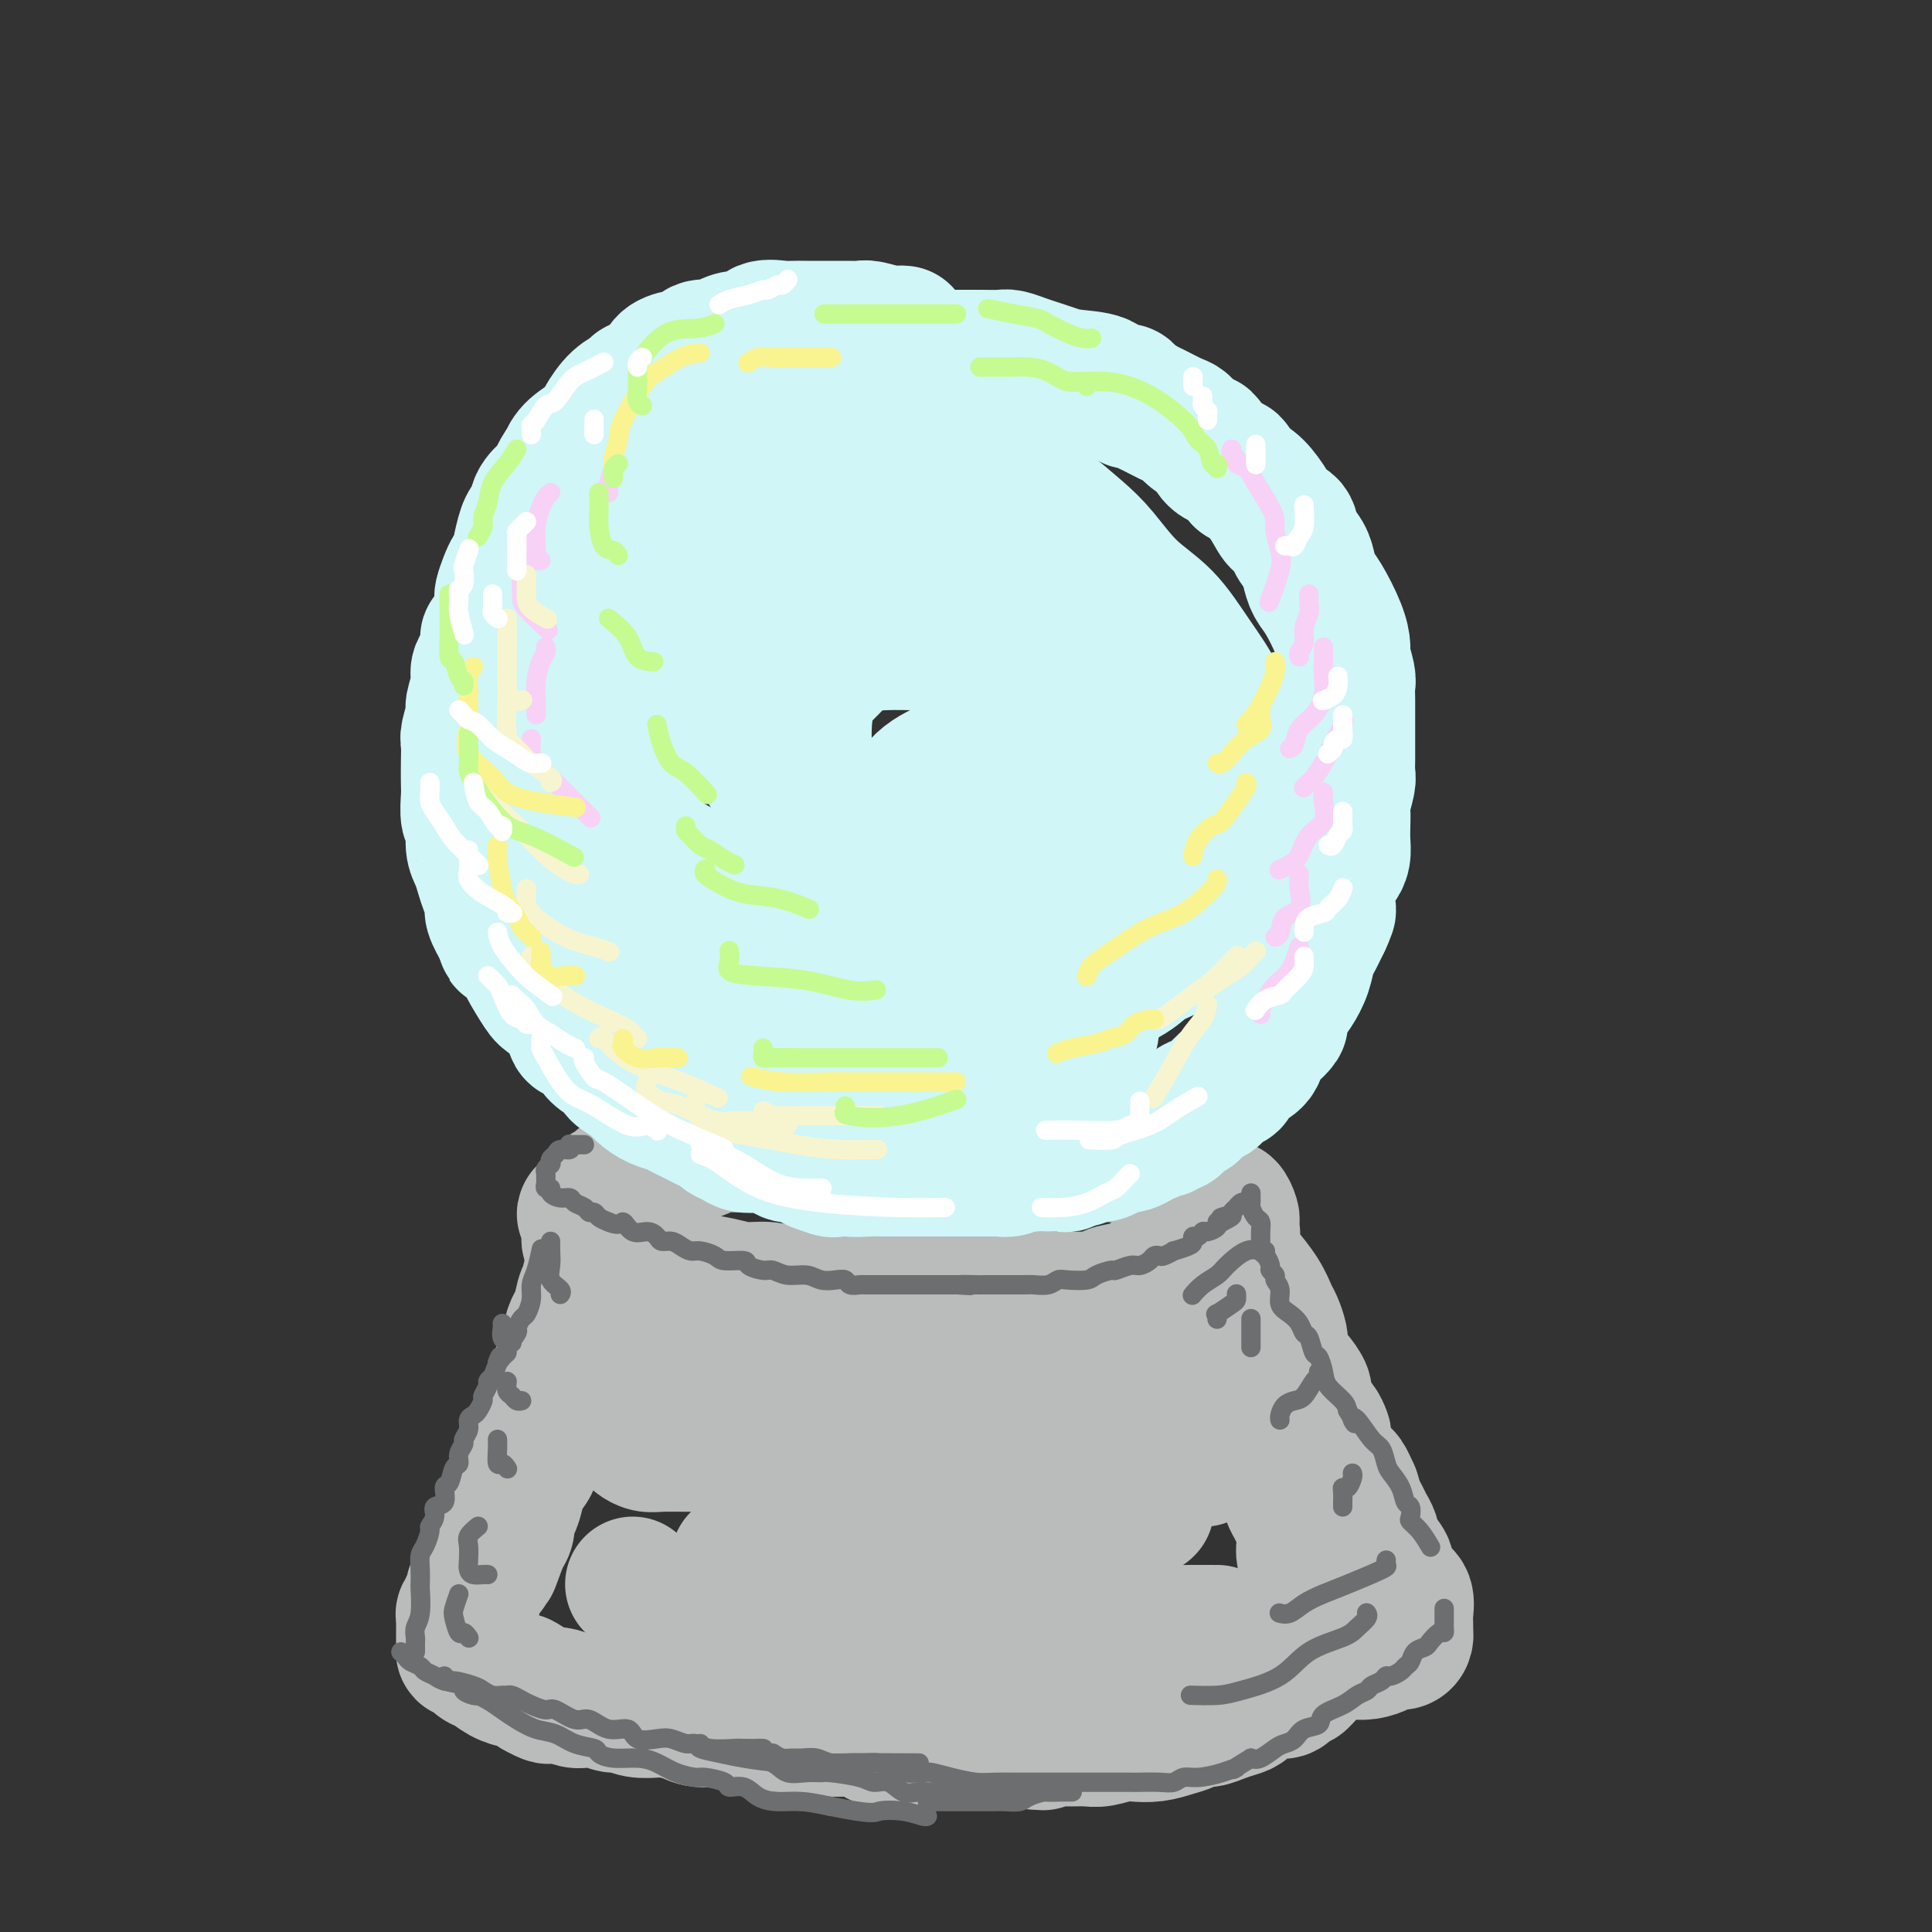 <svg viewBox='0 0 400 400' version='1.1' xmlns='http://www.w3.org/2000/svg' xmlns:xlink='http://www.w3.org/1999/xlink'><rect x="0" y="0" width="400" height="400" fill="#333333" stroke="none"/><g fill='none' stroke='rgb(186,187,187)' stroke-width='28' stroke-linecap='round' stroke-linejoin='round'><path d='M176,237c-0.358,-0.000 -0.717,-0.000 -1,0c-0.283,0.000 -0.491,0.000 -1,0c-0.509,-0.000 -1.318,-0.000 -2,0c-0.682,0.000 -1.235,0.000 -2,0c-0.765,-0.000 -1.741,-0.000 -3,0c-1.259,0.000 -2.799,0.000 -4,0c-1.201,-0.000 -2.062,-0.000 -3,0c-0.938,0.000 -1.952,0.000 -3,0c-1.048,-0.000 -2.129,-0.001 -3,0c-0.871,0.001 -1.531,0.003 -2,0c-0.469,-0.003 -0.748,-0.011 -1,0c-0.252,0.011 -0.476,0.039 -1,0c-0.524,-0.039 -1.346,-0.146 -2,0c-0.654,0.146 -1.139,0.546 -2,1c-0.861,0.454 -2.099,0.962 -3,1c-0.901,0.038 -1.464,-0.393 -2,0c-0.536,0.393 -1.046,1.612 -2,2c-0.954,0.388 -2.352,-0.054 -3,0c-0.648,0.054 -0.545,0.606 -1,1c-0.455,0.394 -1.469,0.631 -2,1c-0.531,0.369 -0.579,0.871 -1,1c-0.421,0.129 -1.217,-0.117 -2,0c-0.783,0.117 -1.555,0.595 -2,1c-0.445,0.405 -0.563,0.737 -1,1c-0.437,0.263 -1.195,0.455 -2,1c-0.805,0.545 -1.659,1.441 -2,2c-0.341,0.559 -0.171,0.779 0,1'/><path d='M123,250c-3.884,2.190 -1.093,1.164 0,1c1.093,-0.164 0.489,0.533 0,1c-0.489,0.467 -0.865,0.706 -1,1c-0.135,0.294 -0.031,0.645 0,1c0.031,0.355 -0.010,0.715 0,1c0.010,0.285 0.072,0.496 0,1c-0.072,0.504 -0.278,1.302 1,2c1.278,0.698 4.040,1.297 5,2c0.960,0.703 0.117,1.512 1,2c0.883,0.488 3.491,0.655 5,1c1.509,0.345 1.918,0.867 3,1c1.082,0.133 2.837,-0.123 4,0c1.163,0.123 1.734,0.625 3,1c1.266,0.375 3.228,0.621 5,1c1.772,0.379 3.355,0.890 5,1c1.645,0.110 3.353,-0.181 5,0c1.647,0.181 3.233,0.833 5,1c1.767,0.167 3.715,-0.151 5,0c1.285,0.151 1.906,0.773 4,1c2.094,0.227 5.660,0.061 7,0c1.340,-0.061 0.454,-0.016 2,0c1.546,0.016 5.523,0.004 8,0c2.477,-0.004 3.453,-0.001 5,0c1.547,0.001 3.664,0.000 5,0c1.336,-0.000 1.892,-0.000 3,0c1.108,0.000 2.768,0.000 4,0c1.232,-0.000 2.037,-0.000 3,0c0.963,0.000 2.083,0.000 3,0c0.917,-0.000 1.632,-0.000 3,0c1.368,0.000 3.391,0.000 5,0c1.609,-0.000 2.805,-0.000 4,0'/><path d='M225,269c9.056,-0.179 5.695,-0.625 5,-1c-0.695,-0.375 1.274,-0.678 3,-1c1.726,-0.322 3.208,-0.661 4,-1c0.792,-0.339 0.894,-0.677 1,-1c0.106,-0.323 0.215,-0.630 1,-1c0.785,-0.370 2.244,-0.802 3,-1c0.756,-0.198 0.808,-0.161 1,0c0.192,0.161 0.524,0.445 1,0c0.476,-0.445 1.096,-1.619 2,-2c0.904,-0.381 2.092,0.031 3,0c0.908,-0.031 1.536,-0.505 2,-1c0.464,-0.495 0.766,-1.011 1,-1c0.234,0.011 0.402,0.550 1,0c0.598,-0.550 1.625,-2.187 2,-3c0.375,-0.813 0.097,-0.800 0,-1c-0.097,-0.200 -0.014,-0.612 0,-1c0.014,-0.388 -0.040,-0.751 0,-1c0.040,-0.249 0.175,-0.384 0,-1c-0.175,-0.616 -0.658,-1.712 -1,-2c-0.342,-0.288 -0.542,0.231 -1,0c-0.458,-0.231 -1.175,-1.212 -2,-2c-0.825,-0.788 -1.760,-1.382 -3,-2c-1.240,-0.618 -2.787,-1.260 -4,-2c-1.213,-0.740 -2.091,-1.579 -3,-2c-0.909,-0.421 -1.847,-0.424 -3,-1c-1.153,-0.576 -2.519,-1.723 -4,-2c-1.481,-0.277 -3.077,0.318 -4,0c-0.923,-0.318 -1.171,-1.547 -2,-2c-0.829,-0.453 -2.237,-0.129 -4,0c-1.763,0.129 -3.882,0.065 -6,0'/><path d='M218,237c-4.418,-0.939 -3.965,-0.788 -5,-1c-1.035,-0.212 -3.560,-0.789 -6,-1c-2.440,-0.211 -4.795,-0.057 -7,0c-2.205,0.057 -4.261,0.015 -5,0c-0.739,-0.015 -0.160,-0.004 -1,0c-0.840,0.004 -3.097,0.001 -4,0c-0.903,-0.001 -0.451,-0.001 0,0'/><path d='M127,256c0.120,0.015 0.240,0.030 0,0c-0.240,-0.030 -0.839,-0.106 -1,0c-0.161,0.106 0.116,0.395 0,1c-0.116,0.605 -0.623,1.527 -1,2c-0.377,0.473 -0.622,0.498 -1,1c-0.378,0.502 -0.889,1.479 -1,2c-0.111,0.521 0.177,0.584 0,1c-0.177,0.416 -0.821,1.185 -1,2c-0.179,0.815 0.106,1.677 0,2c-0.106,0.323 -0.602,0.107 -1,1c-0.398,0.893 -0.697,2.895 -1,4c-0.303,1.105 -0.611,1.314 -1,2c-0.389,0.686 -0.860,1.850 -1,3c-0.140,1.150 0.050,2.285 0,3c-0.050,0.715 -0.338,1.010 -1,2c-0.662,0.990 -1.696,2.674 -2,4c-0.304,1.326 0.122,2.294 0,3c-0.122,0.706 -0.793,1.152 -1,2c-0.207,0.848 0.052,2.099 0,3c-0.052,0.901 -0.413,1.452 -1,2c-0.587,0.548 -1.400,1.094 -2,2c-0.600,0.906 -0.987,2.173 -1,3c-0.013,0.827 0.346,1.214 0,2c-0.346,0.786 -1.398,1.972 -2,3c-0.602,1.028 -0.752,1.900 -1,3c-0.248,1.100 -0.592,2.429 -1,3c-0.408,0.571 -0.879,0.385 -1,1c-0.121,0.615 0.108,2.033 0,3c-0.108,0.967 -0.554,1.484 -1,2'/><path d='M104,318c-3.741,10.106 -1.594,4.370 -1,2c0.594,-2.370 -0.365,-1.374 -1,0c-0.635,1.374 -0.944,3.128 -1,4c-0.056,0.872 0.142,0.864 0,1c-0.142,0.136 -0.626,0.418 -1,1c-0.374,0.582 -0.640,1.465 -1,2c-0.360,0.535 -0.815,0.720 -1,1c-0.185,0.280 -0.101,0.653 0,1c0.101,0.347 0.219,0.666 0,1c-0.219,0.334 -0.777,0.681 -1,1c-0.223,0.319 -0.112,0.609 0,1c0.112,0.391 0.226,0.883 0,1c-0.226,0.117 -0.793,-0.141 -1,0c-0.207,0.141 -0.056,0.682 0,1c0.056,0.318 0.015,0.414 0,1c-0.015,0.586 -0.004,1.664 0,2c0.004,0.336 0.001,-0.069 0,0c-0.001,0.069 -0.001,0.611 0,1c0.001,0.389 0.002,0.624 0,1c-0.002,0.376 -0.009,0.892 0,1c0.009,0.108 0.032,-0.193 0,0c-0.032,0.193 -0.119,0.881 0,1c0.119,0.119 0.446,-0.332 1,0c0.554,0.332 1.337,1.446 2,2c0.663,0.554 1.205,0.546 2,1c0.795,0.454 1.842,1.369 3,2c1.158,0.631 2.427,0.978 3,1c0.573,0.022 0.449,-0.279 1,0c0.551,0.279 1.775,1.140 3,2'/><path d='M111,350c2.921,1.635 2.723,1.223 3,1c0.277,-0.223 1.028,-0.257 2,0c0.972,0.257 2.165,0.805 3,1c0.835,0.195 1.311,0.037 2,0c0.689,-0.037 1.590,0.046 2,0c0.410,-0.046 0.330,-0.222 1,0c0.670,0.222 2.089,0.843 3,1c0.911,0.157 1.315,-0.151 2,0c0.685,0.151 1.651,0.762 3,1c1.349,0.238 3.082,0.102 4,0c0.918,-0.102 1.021,-0.171 2,0c0.979,0.171 2.834,0.581 4,1c1.166,0.419 1.643,0.848 3,1c1.357,0.152 3.594,0.025 5,0c1.406,-0.025 1.982,0.050 3,0c1.018,-0.050 2.477,-0.224 4,0c1.523,0.224 3.108,0.845 4,1c0.892,0.155 1.089,-0.155 2,0c0.911,0.155 2.536,0.776 4,1c1.464,0.224 2.768,0.050 4,0c1.232,-0.050 2.393,0.025 3,0c0.607,-0.025 0.662,-0.150 2,0c1.338,0.150 3.960,0.576 5,1c1.040,0.424 0.497,0.846 1,1c0.503,0.154 2.052,0.041 3,0c0.948,-0.041 1.295,-0.011 2,0c0.705,0.011 1.769,0.003 3,0c1.231,-0.003 2.629,-0.001 4,0c1.371,0.001 2.715,0.000 4,0c1.285,-0.000 2.510,-0.000 4,0c1.490,0.000 3.245,0.000 5,0'/><path d='M207,360c15.694,1.547 6.930,0.414 4,0c-2.930,-0.414 -0.027,-0.111 2,0c2.027,0.111 3.179,0.029 4,0c0.821,-0.029 1.310,-0.007 2,0c0.690,0.007 1.581,-0.002 2,0c0.419,0.002 0.365,0.014 1,0c0.635,-0.014 1.957,-0.056 3,0c1.043,0.056 1.805,0.208 3,0c1.195,-0.208 2.824,-0.776 4,-1c1.176,-0.224 1.901,-0.102 3,0c1.099,0.102 2.573,0.186 4,0c1.427,-0.186 2.808,-0.641 4,-1c1.192,-0.359 2.196,-0.621 3,-1c0.804,-0.379 1.408,-0.874 2,-1c0.592,-0.126 1.171,0.116 2,0c0.829,-0.116 1.908,-0.590 3,-1c1.092,-0.410 2.197,-0.755 3,-1c0.803,-0.245 1.303,-0.389 2,-1c0.697,-0.611 1.591,-1.688 2,-2c0.409,-0.312 0.333,0.142 1,0c0.667,-0.142 2.077,-0.879 3,-1c0.923,-0.121 1.357,0.374 2,0c0.643,-0.374 1.493,-1.616 2,-2c0.507,-0.384 0.671,0.090 1,0c0.329,-0.090 0.823,-0.745 1,-1c0.177,-0.255 0.037,-0.110 0,0c-0.037,0.110 0.028,0.183 0,0c-0.028,-0.183 -0.151,-0.624 0,-1c0.151,-0.376 0.575,-0.688 1,-1'/><path d='M271,345c4.950,-2.285 1.326,-0.998 0,-1c-1.326,-0.002 -0.355,-1.294 0,-2c0.355,-0.706 0.095,-0.825 0,-1c-0.095,-0.175 -0.025,-0.407 0,-1c0.025,-0.593 0.007,-1.548 0,-2c-0.007,-0.452 -0.001,-0.402 0,-1c0.001,-0.598 -0.004,-1.844 0,-3c0.004,-1.156 0.015,-2.221 0,-3c-0.015,-0.779 -0.057,-1.272 0,-2c0.057,-0.728 0.212,-1.689 0,-3c-0.212,-1.311 -0.792,-2.970 -1,-4c-0.208,-1.030 -0.045,-1.431 0,-2c0.045,-0.569 -0.030,-1.306 0,-2c0.030,-0.694 0.163,-1.345 0,-2c-0.163,-0.655 -0.622,-1.316 -1,-2c-0.378,-0.684 -0.676,-1.393 -1,-2c-0.324,-0.607 -0.675,-1.112 -1,-2c-0.325,-0.888 -0.626,-2.159 -1,-3c-0.374,-0.841 -0.822,-1.250 -1,-2c-0.178,-0.750 -0.085,-1.840 0,-3c0.085,-1.160 0.162,-2.391 0,-3c-0.162,-0.609 -0.564,-0.596 -1,-1c-0.436,-0.404 -0.905,-1.226 -1,-2c-0.095,-0.774 0.185,-1.502 0,-2c-0.185,-0.498 -0.833,-0.766 -1,-1c-0.167,-0.234 0.149,-0.433 0,-1c-0.149,-0.567 -0.761,-1.503 -1,-2c-0.239,-0.497 -0.105,-0.556 0,-1c0.105,-0.444 0.182,-1.273 0,-2c-0.182,-0.727 -0.623,-1.350 -1,-2c-0.377,-0.650 -0.688,-1.325 -1,-2'/><path d='M259,283c-1.807,-5.823 -0.825,-2.880 -1,-2c-0.175,0.880 -1.509,-0.301 -2,-1c-0.491,-0.699 -0.140,-0.914 0,-1c0.140,-0.086 0.070,-0.043 0,0'/><path d='M249,272c-0.397,-0.171 -0.793,-0.341 -1,0c-0.207,0.341 -0.223,1.194 -1,2c-0.777,0.806 -2.313,1.567 -3,2c-0.687,0.433 -0.524,0.540 -1,1c-0.476,0.460 -1.589,1.272 -3,2c-1.411,0.728 -3.118,1.371 -4,2c-0.882,0.629 -0.938,1.243 -2,2c-1.062,0.757 -3.130,1.656 -5,2c-1.870,0.344 -3.543,0.135 -5,0c-1.457,-0.135 -2.698,-0.194 -4,0c-1.302,0.194 -2.664,0.640 -4,1c-1.336,0.360 -2.646,0.632 -5,1c-2.354,0.368 -5.753,0.831 -8,1c-2.247,0.169 -3.341,0.045 -5,0c-1.659,-0.045 -3.881,-0.012 -6,0c-2.119,0.012 -4.133,0.003 -6,0c-1.867,-0.003 -3.587,-0.001 -5,0c-1.413,0.001 -2.518,0.000 -4,0c-1.482,-0.000 -3.342,-0.000 -5,0c-1.658,0.000 -3.116,0.000 -4,0c-0.884,-0.000 -1.196,0.000 -2,0c-0.804,-0.000 -2.102,-0.000 -3,0c-0.898,0.000 -1.397,0.000 -2,0c-0.603,-0.000 -1.310,-0.001 -2,0c-0.690,0.001 -1.365,0.003 -3,0c-1.635,-0.003 -4.232,-0.011 -6,0c-1.768,0.011 -2.707,0.041 -4,0c-1.293,-0.041 -2.941,-0.155 -4,0c-1.059,0.155 -1.530,0.577 -2,1'/><path d='M140,289c-14.384,0.798 -5.843,0.791 -3,1c2.843,0.209 -0.012,0.632 -1,1c-0.988,0.368 -0.111,0.680 0,1c0.111,0.320 -0.546,0.649 -1,1c-0.454,0.351 -0.704,0.725 -1,1c-0.296,0.275 -0.637,0.452 -1,1c-0.363,0.548 -0.750,1.467 -1,2c-0.250,0.533 -0.365,0.679 0,1c0.365,0.321 1.211,0.818 2,1c0.789,0.182 1.522,0.049 3,0c1.478,-0.049 3.701,-0.013 6,0c2.299,0.013 4.674,0.003 7,0c2.326,-0.003 4.603,-0.001 8,0c3.397,0.001 7.914,-0.000 12,0c4.086,0.000 7.741,0.001 11,0c3.259,-0.001 6.123,-0.004 9,0c2.877,0.004 5.768,0.015 8,0c2.232,-0.015 3.805,-0.056 5,0c1.195,0.056 2.013,0.210 3,0c0.987,-0.210 2.143,-0.784 3,-1c0.857,-0.216 1.414,-0.075 2,0c0.586,0.075 1.201,0.082 3,0c1.799,-0.082 4.783,-0.254 7,0c2.217,0.254 3.666,0.933 6,2c2.334,1.067 5.554,2.523 7,3c1.446,0.477 1.120,-0.025 1,0c-0.120,0.025 -0.034,0.579 0,1c0.034,0.421 0.017,0.711 0,1'/><path d='M235,305c2.198,1.294 0.692,1.030 0,1c-0.692,-0.030 -0.571,0.175 0,1c0.571,0.825 1.593,2.272 2,3c0.407,0.728 0.200,0.739 0,1c-0.200,0.261 -0.393,0.774 0,1c0.393,0.226 1.371,0.165 -3,1c-4.371,0.835 -14.090,2.567 -19,3c-4.910,0.433 -5.012,-0.431 -8,0c-2.988,0.431 -8.861,2.158 -14,3c-5.139,0.842 -9.542,0.800 -13,1c-3.458,0.200 -5.969,0.642 -8,1c-2.031,0.358 -3.581,0.632 -5,1c-1.419,0.368 -2.706,0.831 -4,1c-1.294,0.169 -2.594,0.045 -4,0c-1.406,-0.045 -2.917,-0.012 -4,0c-1.083,0.012 -1.738,0.003 -2,0c-0.262,-0.003 -0.131,-0.002 0,0'/><path d='M131,328c1.044,0.974 2.088,1.947 3,3c0.912,1.053 1.693,2.185 4,3c2.307,0.815 6.140,1.315 9,2c2.860,0.685 4.746,1.557 8,2c3.254,0.443 7.875,0.458 12,1c4.125,0.542 7.752,1.609 12,2c4.248,0.391 9.116,0.104 13,0c3.884,-0.104 6.782,-0.026 11,0c4.218,0.026 9.755,0.000 13,0c3.245,-0.000 4.198,0.024 6,0c1.802,-0.024 4.453,-0.098 6,0c1.547,0.098 1.991,0.366 3,0c1.009,-0.366 2.582,-1.366 4,-2c1.418,-0.634 2.681,-0.902 4,-1c1.319,-0.098 2.693,-0.026 4,0c1.307,0.026 2.546,0.007 4,0c1.454,-0.007 3.122,-0.002 4,0c0.878,0.002 0.965,0.001 1,0c0.035,-0.001 0.017,-0.000 0,0'/><path d='M276,342c0.689,0.006 1.378,0.012 2,0c0.622,-0.012 1.178,-0.041 2,0c0.822,0.041 1.909,0.152 3,0c1.091,-0.152 2.187,-0.567 3,-1c0.813,-0.433 1.342,-0.885 2,-1c0.658,-0.115 1.444,0.107 2,0c0.556,-0.107 0.881,-0.541 1,-1c0.119,-0.459 0.033,-0.942 0,-1c-0.033,-0.058 -0.014,0.309 0,0c0.014,-0.309 0.024,-1.294 0,-2c-0.024,-0.706 -0.082,-1.133 0,-2c0.082,-0.867 0.302,-2.174 0,-3c-0.302,-0.826 -1.128,-1.169 -2,-2c-0.872,-0.831 -1.792,-2.148 -2,-3c-0.208,-0.852 0.295,-1.240 0,-2c-0.295,-0.760 -1.388,-1.894 -2,-3c-0.612,-1.106 -0.741,-2.186 -1,-3c-0.259,-0.814 -0.647,-1.363 -1,-2c-0.353,-0.637 -0.672,-1.364 -1,-2c-0.328,-0.636 -0.665,-1.182 -1,-2c-0.335,-0.818 -0.667,-1.909 -1,-3'/><path d='M280,309c-2.045,-4.663 -1.659,-2.822 -2,-3c-0.341,-0.178 -1.411,-2.375 -2,-3c-0.589,-0.625 -0.697,0.322 -1,0c-0.303,-0.322 -0.801,-1.915 -1,-3c-0.199,-1.085 -0.100,-1.664 0,-2c0.100,-0.336 0.200,-0.431 0,-1c-0.200,-0.569 -0.700,-1.612 -1,-2c-0.300,-0.388 -0.398,-0.120 -1,-1c-0.602,-0.880 -1.706,-2.907 -2,-4c-0.294,-1.093 0.222,-1.252 0,-2c-0.222,-0.748 -1.183,-2.086 -2,-3c-0.817,-0.914 -1.490,-1.404 -2,-2c-0.510,-0.596 -0.857,-1.299 -1,-2c-0.143,-0.701 -0.081,-1.400 0,-2c0.081,-0.600 0.182,-1.100 0,-2c-0.182,-0.900 -0.648,-2.200 -1,-3c-0.352,-0.800 -0.589,-1.101 -1,-2c-0.411,-0.899 -0.995,-2.396 -2,-4c-1.005,-1.604 -2.430,-3.315 -3,-4c-0.570,-0.685 -0.285,-0.342 0,0'/><path d='M249,302c0.000,0.000 0.100,0.100 0.1,0.1'/></g>
<g fill='none' stroke='rgb(208,246,247)' stroke-width='28' stroke-linecap='round' stroke-linejoin='round'><path d='M187,69c-0.306,-0.030 -0.611,-0.061 -1,0c-0.389,0.061 -0.861,0.212 -2,0c-1.139,-0.212 -2.943,-0.789 -4,-1c-1.057,-0.211 -1.366,-0.057 -2,0c-0.634,0.057 -1.594,0.015 -2,0c-0.406,-0.015 -0.259,-0.004 -1,0c-0.741,0.004 -2.370,0.002 -3,0c-0.630,-0.002 -0.259,-0.003 -1,0c-0.741,0.003 -2.592,0.008 -4,0c-1.408,-0.008 -2.372,-0.031 -3,0c-0.628,0.031 -0.921,0.116 -2,0c-1.079,-0.116 -2.945,-0.433 -4,0c-1.055,0.433 -1.297,1.617 -2,2c-0.703,0.383 -1.865,-0.033 -3,0c-1.135,0.033 -2.242,0.516 -3,1c-0.758,0.484 -1.166,0.969 -2,1c-0.834,0.031 -2.093,-0.392 -3,0c-0.907,0.392 -1.463,1.600 -2,2c-0.537,0.400 -1.055,-0.009 -2,0c-0.945,0.009 -2.318,0.436 -3,1c-0.682,0.564 -0.675,1.266 -1,2c-0.325,0.734 -0.983,1.502 -2,2c-1.017,0.498 -2.392,0.727 -3,1c-0.608,0.273 -0.449,0.590 -1,1c-0.551,0.410 -1.811,0.914 -3,2c-1.189,1.086 -2.309,2.755 -3,4c-0.691,1.245 -0.955,2.066 -2,3c-1.045,0.934 -2.870,1.981 -4,3c-1.130,1.019 -1.565,2.009 -2,3'/><path d='M117,96c-2.068,2.830 -1.737,3.405 -2,4c-0.263,0.595 -1.121,1.209 -2,2c-0.879,0.791 -1.778,1.758 -2,3c-0.222,1.242 0.234,2.758 0,3c-0.234,0.242 -1.157,-0.788 -2,1c-0.843,1.788 -1.605,6.396 -2,8c-0.395,1.604 -0.421,0.204 -1,1c-0.579,0.796 -1.709,3.787 -2,5c-0.291,1.213 0.259,0.646 0,2c-0.259,1.354 -1.327,4.627 -2,6c-0.673,1.373 -0.950,0.845 -1,1c-0.050,0.155 0.126,0.994 0,2c-0.126,1.006 -0.555,2.179 -1,3c-0.445,0.821 -0.908,1.292 -1,2c-0.092,0.708 0.186,1.655 0,3c-0.186,1.345 -0.834,3.090 -1,4c-0.166,0.910 0.152,0.985 0,2c-0.152,1.015 -0.772,2.969 -1,4c-0.228,1.031 -0.062,1.138 0,2c0.062,0.862 0.021,2.480 0,4c-0.021,1.520 -0.020,2.942 0,4c0.020,1.058 0.061,1.753 0,3c-0.061,1.247 -0.224,3.047 0,4c0.224,0.953 0.833,1.059 1,2c0.167,0.941 -0.109,2.717 0,4c0.109,1.283 0.602,2.071 1,3c0.398,0.929 0.701,1.997 1,3c0.299,1.003 0.596,1.939 1,3c0.404,1.061 0.917,2.247 1,3c0.083,0.753 -0.262,1.072 0,2c0.262,0.928 1.131,2.464 2,4'/><path d='M104,193c0.977,3.068 0.419,1.737 1,2c0.581,0.263 2.300,2.121 3,3c0.700,0.879 0.381,0.778 1,2c0.619,1.222 2.177,3.766 3,5c0.823,1.234 0.913,1.160 2,2c1.087,0.840 3.173,2.596 4,4c0.827,1.404 0.397,2.455 1,3c0.603,0.545 2.240,0.583 3,1c0.760,0.417 0.644,1.214 1,2c0.356,0.786 1.183,1.561 2,2c0.817,0.439 1.625,0.541 2,1c0.375,0.459 0.317,1.275 1,2c0.683,0.725 2.108,1.360 3,2c0.892,0.640 1.250,1.285 2,2c0.750,0.715 1.892,1.501 3,2c1.108,0.499 2.183,0.711 3,1c0.817,0.289 1.375,0.655 2,1c0.625,0.345 1.318,0.670 2,1c0.682,0.330 1.352,0.666 2,1c0.648,0.334 1.275,0.668 2,1c0.725,0.332 1.548,0.664 2,1c0.452,0.336 0.532,0.676 1,1c0.468,0.324 1.322,0.630 2,1c0.678,0.370 1.179,0.802 2,1c0.821,0.198 1.963,0.161 3,0c1.037,-0.161 1.968,-0.446 3,0c1.032,0.446 2.163,1.625 3,2c0.837,0.375 1.379,-0.053 2,0c0.621,0.053 1.320,0.587 2,1c0.680,0.413 1.340,0.707 2,1'/><path d='M169,241c5.954,2.316 2.837,0.607 2,0c-0.837,-0.607 0.604,-0.110 2,0c1.396,0.110 2.746,-0.167 3,0c0.254,0.167 -0.589,0.777 0,1c0.589,0.223 2.610,0.060 4,0c1.390,-0.060 2.150,-0.016 3,0c0.850,0.016 1.788,0.004 3,0c1.212,-0.004 2.696,-0.001 4,0c1.304,0.001 2.429,0.000 3,0c0.571,-0.000 0.589,-0.000 1,0c0.411,0.000 1.216,0.000 2,0c0.784,-0.000 1.548,0.000 2,0c0.452,-0.000 0.593,-0.000 1,0c0.407,0.000 1.082,0.001 2,0c0.918,-0.001 2.080,-0.004 3,0c0.920,0.004 1.597,0.015 2,0c0.403,-0.015 0.532,-0.057 1,0c0.468,0.057 1.277,0.211 2,0c0.723,-0.211 1.362,-0.789 2,-1c0.638,-0.211 1.274,-0.057 2,0c0.726,0.057 1.541,0.016 2,0c0.459,-0.016 0.561,-0.008 1,0c0.439,0.008 1.216,0.017 2,0c0.784,-0.017 1.575,-0.061 2,0c0.425,0.061 0.484,0.227 1,0c0.516,-0.227 1.490,-0.849 2,-1c0.510,-0.151 0.557,0.167 1,0c0.443,-0.167 1.284,-0.818 2,-1c0.716,-0.182 1.308,0.105 2,0c0.692,-0.105 1.483,-0.601 2,-1c0.517,-0.399 0.758,-0.699 1,-1'/><path d='M231,237c4.129,-0.785 2.451,-0.248 2,0c-0.451,0.248 0.326,0.206 1,0c0.674,-0.206 1.245,-0.576 2,-1c0.755,-0.424 1.694,-0.902 2,-1c0.306,-0.098 -0.020,0.185 0,0c0.020,-0.185 0.387,-0.837 1,-1c0.613,-0.163 1.472,0.164 2,0c0.528,-0.164 0.724,-0.817 1,-1c0.276,-0.183 0.633,0.106 1,0c0.367,-0.106 0.745,-0.606 1,-1c0.255,-0.394 0.387,-0.683 1,-1c0.613,-0.317 1.707,-0.661 2,-1c0.293,-0.339 -0.216,-0.673 0,-1c0.216,-0.327 1.157,-0.646 2,-1c0.843,-0.354 1.588,-0.743 2,-1c0.412,-0.257 0.489,-0.383 1,-1c0.511,-0.617 1.454,-1.725 2,-2c0.546,-0.275 0.695,0.285 1,0c0.305,-0.285 0.767,-1.413 1,-2c0.233,-0.587 0.238,-0.634 1,-1c0.762,-0.366 2.280,-1.052 3,-2c0.720,-0.948 0.640,-2.158 1,-3c0.360,-0.842 1.160,-1.316 2,-2c0.840,-0.684 1.720,-1.578 2,-2c0.280,-0.422 -0.041,-0.372 0,-1c0.041,-0.628 0.444,-1.934 1,-3c0.556,-1.066 1.265,-1.891 2,-3c0.735,-1.109 1.496,-2.504 2,-4c0.504,-1.496 0.751,-3.095 1,-4c0.249,-0.905 0.500,-1.116 1,-2c0.500,-0.884 1.250,-2.442 2,-4'/><path d='M274,191c2.118,-4.543 0.414,-1.902 0,-2c-0.414,-0.098 0.464,-2.935 1,-5c0.536,-2.065 0.732,-3.357 1,-4c0.268,-0.643 0.608,-0.638 1,-1c0.392,-0.362 0.836,-1.092 1,-2c0.164,-0.908 0.048,-1.994 0,-3c-0.048,-1.006 -0.027,-1.931 0,-3c0.027,-1.069 0.060,-2.281 0,-3c-0.060,-0.719 -0.212,-0.944 0,-2c0.212,-1.056 0.789,-2.943 1,-4c0.211,-1.057 0.057,-1.283 0,-2c-0.057,-0.717 -0.015,-1.924 0,-3c0.015,-1.076 0.004,-2.022 0,-3c-0.004,-0.978 0.000,-1.989 0,-3c-0.000,-1.011 -0.004,-2.022 0,-3c0.004,-0.978 0.015,-1.924 0,-3c-0.015,-1.076 -0.058,-2.284 0,-3c0.058,-0.716 0.216,-0.940 0,-2c-0.216,-1.060 -0.807,-2.955 -1,-4c-0.193,-1.045 0.012,-1.242 0,-2c-0.012,-0.758 -0.240,-2.079 -1,-4c-0.760,-1.921 -2.053,-4.442 -3,-6c-0.947,-1.558 -1.548,-2.151 -2,-3c-0.452,-0.849 -0.754,-1.952 -1,-3c-0.246,-1.048 -0.435,-2.040 -1,-3c-0.565,-0.960 -1.505,-1.889 -2,-3c-0.495,-1.111 -0.544,-2.406 -1,-3c-0.456,-0.594 -1.318,-0.489 -2,-1c-0.682,-0.511 -1.184,-1.638 -2,-3c-0.816,-1.362 -1.948,-2.961 -3,-4c-1.052,-1.039 -2.026,-1.520 -3,-2'/><path d='M257,99c-1.848,-2.211 -1.468,-2.738 -2,-3c-0.532,-0.262 -1.977,-0.259 -3,-1c-1.023,-0.741 -1.623,-2.225 -2,-3c-0.377,-0.775 -0.531,-0.841 -1,-1c-0.469,-0.159 -1.252,-0.409 -2,-1c-0.748,-0.591 -1.461,-1.522 -2,-2c-0.539,-0.478 -0.904,-0.504 -2,-1c-1.096,-0.496 -2.921,-1.461 -4,-2c-1.079,-0.539 -1.410,-0.650 -2,-1c-0.590,-0.350 -1.439,-0.938 -2,-1c-0.561,-0.062 -0.835,0.401 -1,0c-0.165,-0.401 -0.221,-1.665 -1,-2c-0.779,-0.335 -2.281,0.261 -3,0c-0.719,-0.261 -0.657,-1.379 -2,-2c-1.343,-0.621 -4.093,-0.744 -6,-1c-1.907,-0.256 -2.970,-0.643 -4,-1c-1.030,-0.357 -2.025,-0.684 -3,-1c-0.975,-0.316 -1.928,-0.621 -3,-1c-1.072,-0.379 -2.261,-0.834 -3,-1c-0.739,-0.166 -1.028,-0.045 -2,0c-0.972,0.045 -2.625,0.012 -4,0c-1.375,-0.012 -2.470,-0.004 -4,0c-1.530,0.004 -3.494,0.004 -5,0c-1.506,-0.004 -2.553,-0.011 -4,0c-1.447,0.011 -3.292,0.041 -5,0c-1.708,-0.041 -3.279,-0.152 -5,0c-1.721,0.152 -3.594,0.568 -5,1c-1.406,0.432 -2.346,0.879 -3,1c-0.654,0.121 -1.022,-0.083 -2,0c-0.978,0.083 -2.565,0.452 -4,1c-1.435,0.548 -2.717,1.274 -4,2'/><path d='M162,79c-3.632,1.121 -3.712,1.425 -5,2c-1.288,0.575 -3.785,1.421 -5,2c-1.215,0.579 -1.149,0.891 -3,2c-1.851,1.109 -5.618,3.016 -7,4c-1.382,0.984 -0.380,1.047 -1,2c-0.620,0.953 -2.863,2.798 -4,4c-1.137,1.202 -1.169,1.761 -2,4c-0.831,2.239 -2.461,6.157 -4,9c-1.539,2.843 -2.986,4.612 -4,7c-1.014,2.388 -1.595,5.396 -2,8c-0.405,2.604 -0.634,4.802 -1,7c-0.366,2.198 -0.869,4.394 -1,6c-0.131,1.606 0.109,2.622 0,4c-0.109,1.378 -0.567,3.119 -1,5c-0.433,1.881 -0.841,3.903 -1,6c-0.159,2.097 -0.071,4.271 0,6c0.071,1.729 0.123,3.014 0,5c-0.123,1.986 -0.420,4.674 0,7c0.420,2.326 1.558,4.291 2,6c0.442,1.709 0.189,3.163 1,6c0.811,2.837 2.688,7.057 4,10c1.312,2.943 2.060,4.607 3,6c0.940,1.393 2.074,2.513 3,4c0.926,1.487 1.645,3.342 3,5c1.355,1.658 3.345,3.119 5,4c1.655,0.881 2.973,1.180 5,2c2.027,0.820 4.761,2.159 7,3c2.239,0.841 3.982,1.184 6,2c2.018,0.816 4.313,2.104 7,3c2.687,0.896 5.768,1.399 8,2c2.232,0.601 3.616,1.301 5,2'/><path d='M180,224c7.381,2.768 4.333,0.689 4,0c-0.333,-0.689 2.049,0.014 5,0c2.951,-0.014 6.471,-0.745 10,-2c3.529,-1.255 7.069,-3.036 11,-5c3.931,-1.964 8.255,-4.112 11,-6c2.745,-1.888 3.910,-3.517 6,-5c2.090,-1.483 5.105,-2.820 7,-4c1.895,-1.180 2.671,-2.204 4,-3c1.329,-0.796 3.210,-1.365 4,-2c0.790,-0.635 0.487,-1.336 1,-2c0.513,-0.664 1.840,-1.293 3,-3c1.160,-1.707 2.153,-4.494 3,-7c0.847,-2.506 1.547,-4.731 2,-6c0.453,-1.269 0.657,-1.580 1,-4c0.343,-2.420 0.824,-6.948 1,-10c0.176,-3.052 0.047,-4.627 0,-6c-0.047,-1.373 -0.012,-2.544 0,-4c0.012,-1.456 -0.000,-3.198 0,-5c0.000,-1.802 0.013,-3.665 -1,-6c-1.013,-2.335 -3.051,-5.144 -5,-8c-1.949,-2.856 -3.807,-5.760 -6,-8c-2.193,-2.240 -4.720,-3.816 -7,-6c-2.280,-2.184 -4.312,-4.976 -6,-7c-1.688,-2.024 -3.032,-3.281 -5,-5c-1.968,-1.719 -4.559,-3.900 -6,-5c-1.441,-1.100 -1.733,-1.118 -4,-2c-2.267,-0.882 -6.508,-2.629 -10,-4c-3.492,-1.371 -6.235,-2.368 -10,-3c-3.765,-0.632 -8.552,-0.901 -12,-1c-3.448,-0.099 -5.557,-0.028 -8,0c-2.443,0.028 -5.222,0.014 -8,0'/><path d='M165,95c-5.658,0.508 -5.804,2.279 -7,4c-1.196,1.721 -3.444,3.394 -6,5c-2.556,1.606 -5.422,3.146 -7,5c-1.578,1.854 -1.869,4.021 -4,8c-2.131,3.979 -6.103,9.770 -8,15c-1.897,5.230 -1.719,9.901 -2,12c-0.281,2.099 -1.020,1.627 -1,6c0.020,4.373 0.801,13.592 2,19c1.199,5.408 2.817,7.006 6,9c3.183,1.994 7.932,4.383 12,6c4.068,1.617 7.455,2.461 12,3c4.545,0.539 10.247,0.774 14,1c3.753,0.226 5.556,0.443 8,0c2.444,-0.443 5.530,-1.545 8,-3c2.470,-1.455 4.326,-3.264 6,-5c1.674,-1.736 3.167,-3.399 5,-5c1.833,-1.601 4.008,-3.141 6,-6c1.992,-2.859 3.802,-7.037 5,-9c1.198,-1.963 1.784,-1.712 2,-3c0.216,-1.288 0.063,-4.115 0,-6c-0.063,-1.885 -0.035,-2.828 0,-4c0.035,-1.172 0.076,-2.573 -1,-4c-1.076,-1.427 -3.271,-2.880 -5,-4c-1.729,-1.120 -2.994,-1.907 -5,-3c-2.006,-1.093 -4.754,-2.493 -7,-3c-2.246,-0.507 -3.990,-0.123 -6,0c-2.010,0.123 -4.287,-0.017 -7,0c-2.713,0.017 -5.861,0.190 -8,1c-2.139,0.810 -3.268,2.257 -5,4c-1.732,1.743 -4.066,3.784 -5,8c-0.934,4.216 -0.467,10.608 0,17'/><path d='M167,163c0.742,4.831 2.598,8.410 5,11c2.402,2.590 5.351,4.192 9,6c3.649,1.808 8.000,3.821 14,5c6.000,1.179 13.650,1.523 17,2c3.350,0.477 2.400,1.087 3,0c0.600,-1.087 2.750,-3.871 4,-6c1.250,-2.129 1.600,-3.603 2,-6c0.400,-2.397 0.851,-5.716 1,-8c0.149,-2.284 -0.004,-3.532 0,-5c0.004,-1.468 0.167,-3.155 0,-4c-0.167,-0.845 -0.662,-0.847 -1,-1c-0.338,-0.153 -0.518,-0.455 -3,-1c-2.482,-0.545 -7.267,-1.332 -11,-1c-3.733,0.332 -6.413,1.783 -9,3c-2.587,1.217 -5.082,2.200 -7,4c-1.918,1.800 -3.261,4.416 -4,7c-0.739,2.584 -0.874,5.137 -1,8c-0.126,2.863 -0.244,6.037 2,9c2.244,2.963 6.850,5.714 11,8c4.150,2.286 7.845,4.108 11,5c3.155,0.892 5.770,0.853 9,1c3.230,0.147 7.076,0.481 10,0c2.924,-0.481 4.926,-1.778 7,-3c2.074,-1.222 4.219,-2.371 6,-4c1.781,-1.629 3.197,-3.740 4,-7c0.803,-3.260 0.991,-7.669 1,-11c0.009,-3.331 -0.163,-5.584 -1,-8c-0.837,-2.416 -2.341,-4.997 -3,-7c-0.659,-2.003 -0.474,-3.430 -1,-5c-0.526,-1.570 -1.763,-3.285 -3,-5'/><path d='M239,150c-1.260,-3.290 -0.910,-3.016 -1,-4c-0.090,-0.984 -0.619,-3.228 -1,-5c-0.381,-1.772 -0.612,-3.073 -1,-5c-0.388,-1.927 -0.931,-4.480 -2,-6c-1.069,-1.520 -2.664,-2.008 -4,-3c-1.336,-0.992 -2.414,-2.489 -4,-4c-1.586,-1.511 -3.679,-3.036 -5,-4c-1.321,-0.964 -1.870,-1.369 -3,-2c-1.130,-0.631 -2.840,-1.490 -4,-2c-1.160,-0.510 -1.769,-0.673 -3,-1c-1.231,-0.327 -3.085,-0.818 -5,-1c-1.915,-0.182 -3.892,-0.053 -6,0c-2.108,0.053 -4.349,0.031 -7,0c-2.651,-0.031 -5.713,-0.070 -8,0c-2.287,0.070 -3.800,0.248 -7,1c-3.200,0.752 -8.089,2.077 -11,3c-2.911,0.923 -3.846,1.445 -5,2c-1.154,0.555 -2.526,1.145 -4,2c-1.474,0.855 -3.049,1.975 -4,3c-0.951,1.025 -1.278,1.956 -2,3c-0.722,1.044 -1.840,2.203 -3,4c-1.160,1.797 -2.363,4.233 -3,6c-0.637,1.767 -0.707,2.865 -1,4c-0.293,1.135 -0.810,2.305 -1,3c-0.190,0.695 -0.054,0.913 0,1c0.054,0.087 0.027,0.044 0,0'/><path d='M150,145c0.238,0.709 0.476,1.418 1,2c0.524,0.582 1.335,1.037 2,2c0.665,0.963 1.185,2.434 2,4c0.815,1.566 1.926,3.228 3,5c1.074,1.772 2.111,3.654 3,5c0.889,1.346 1.630,2.157 3,4c1.370,1.843 3.370,4.718 5,7c1.630,2.282 2.891,3.973 5,6c2.109,2.027 5.065,4.392 7,6c1.935,1.608 2.847,2.461 4,3c1.153,0.539 2.547,0.765 3,1c0.453,0.235 -0.036,0.479 1,1c1.036,0.521 3.596,1.320 6,2c2.404,0.680 4.654,1.243 8,2c3.346,0.757 7.790,1.710 11,3c3.210,1.290 5.186,2.917 7,4c1.814,1.083 3.467,1.620 4,2c0.533,0.380 -0.053,0.601 0,1c0.053,0.399 0.747,0.975 1,1c0.253,0.025 0.067,-0.500 0,0c-0.067,0.500 -0.015,2.024 0,3c0.015,0.976 -0.006,1.403 0,2c0.006,0.597 0.039,1.365 0,2c-0.039,0.635 -0.149,1.137 -1,2c-0.851,0.863 -2.442,2.087 -4,3c-1.558,0.913 -3.084,1.514 -5,2c-1.916,0.486 -4.221,0.858 -6,1c-1.779,0.142 -3.032,0.055 -4,0c-0.968,-0.055 -1.651,-0.077 -3,0c-1.349,0.077 -3.363,0.251 -5,0c-1.637,-0.251 -2.896,-0.929 -5,-2c-2.104,-1.071 -5.052,-2.536 -8,-4'/><path d='M185,215c-3.517,-1.777 -5.809,-3.219 -8,-4c-2.191,-0.781 -4.282,-0.903 -9,-2c-4.718,-1.097 -12.062,-3.171 -15,-4c-2.938,-0.829 -1.469,-0.415 0,0'/><path d='M140,190c0.409,0.059 0.818,0.119 1,0c0.182,-0.119 0.136,-0.416 0,0c-0.136,0.416 -0.363,1.547 0,2c0.363,0.453 1.315,0.229 2,1c0.685,0.771 1.104,2.536 3,4c1.896,1.464 5.270,2.627 8,4c2.730,1.373 4.815,2.956 8,4c3.185,1.044 7.470,1.548 11,2c3.530,0.452 6.305,0.853 9,1c2.695,0.147 5.310,0.039 8,0c2.690,-0.039 5.455,-0.011 7,0c1.545,0.011 1.870,0.003 2,0c0.130,-0.003 0.065,-0.002 0,0'/></g>
<g fill='none' stroke='rgb(109,110,112)' stroke-width='4' stroke-linecap='round' stroke-linejoin='round'><path d='M121,237c-0.339,0.002 -0.677,0.005 -1,0c-0.323,-0.005 -0.629,-0.016 -1,0c-0.371,0.016 -0.806,0.060 -1,0c-0.194,-0.060 -0.147,-0.224 0,0c0.147,0.224 0.393,0.834 0,1c-0.393,0.166 -1.426,-0.113 -2,0c-0.574,0.113 -0.689,0.618 -1,1c-0.311,0.382 -0.819,0.641 -1,1c-0.181,0.359 -0.034,0.817 0,1c0.034,0.183 -0.043,0.091 0,0c0.043,-0.091 0.208,-0.179 0,0c-0.208,0.179 -0.789,0.626 -1,1c-0.211,0.374 -0.052,0.674 0,1c0.052,0.326 -0.002,0.679 0,1c0.002,0.321 0.059,0.612 0,1c-0.059,0.388 -0.233,0.874 0,1c0.233,0.126 0.873,-0.107 1,0c0.127,0.107 -0.261,0.553 0,1c0.261,0.447 1.169,0.894 2,1c0.831,0.106 1.585,-0.130 2,0c0.415,0.130 0.492,0.626 1,1c0.508,0.374 1.448,0.625 2,1c0.552,0.375 0.715,0.874 1,1c0.285,0.126 0.692,-0.120 1,0c0.308,0.120 0.517,0.606 1,1c0.483,0.394 1.242,0.697 2,1'/><path d='M126,253c2.610,1.113 2.635,-0.104 3,0c0.365,0.104 1.070,1.530 2,2c0.930,0.470 2.083,-0.015 3,0c0.917,0.015 1.597,0.530 2,1c0.403,0.470 0.529,0.896 1,1c0.471,0.104 1.285,-0.113 2,0c0.715,0.113 1.330,0.556 2,1c0.670,0.444 1.396,0.889 2,1c0.604,0.111 1.087,-0.111 2,0c0.913,0.111 2.254,0.556 3,1c0.746,0.444 0.895,0.889 2,1c1.105,0.111 3.166,-0.110 4,0c0.834,0.110 0.443,0.550 1,1c0.557,0.450 2.063,0.909 3,1c0.937,0.091 1.304,-0.186 2,0c0.696,0.186 1.720,0.833 3,1c1.280,0.167 2.814,-0.148 4,0c1.186,0.148 2.024,0.758 3,1c0.976,0.242 2.092,0.118 3,0c0.908,-0.118 1.610,-0.228 2,0c0.390,0.228 0.470,0.793 1,1c0.530,0.207 1.511,0.055 2,0c0.489,-0.055 0.486,-0.015 1,0c0.514,0.015 1.545,0.004 2,0c0.455,-0.004 0.334,-0.001 1,0c0.666,0.001 2.121,0.000 3,0c0.879,-0.000 1.183,-0.000 2,0c0.817,0.000 2.147,0.000 3,0c0.853,-0.000 1.230,-0.000 2,0c0.770,0.000 1.934,0.000 3,0c1.066,-0.000 2.033,-0.000 3,0'/><path d='M198,266c5.474,0.309 1.660,0.083 1,0c-0.660,-0.083 1.833,-0.022 3,0c1.167,0.022 1.007,0.006 2,0c0.993,-0.006 3.137,-0.001 4,0c0.863,0.001 0.444,-0.004 1,0c0.556,0.004 2.086,0.015 3,0c0.914,-0.015 1.211,-0.056 2,0c0.789,0.056 2.069,0.208 3,0c0.931,-0.208 1.514,-0.778 2,-1c0.486,-0.222 0.874,-0.097 2,0c1.126,0.097 2.991,0.166 4,0c1.009,-0.166 1.162,-0.565 2,-1c0.838,-0.435 2.361,-0.904 3,-1c0.639,-0.096 0.395,0.181 1,0c0.605,-0.181 2.060,-0.819 3,-1c0.940,-0.181 1.364,0.096 2,0c0.636,-0.096 1.485,-0.566 2,-1c0.515,-0.434 0.695,-0.834 1,-1c0.305,-0.166 0.733,-0.100 1,0c0.267,0.100 0.373,0.234 1,0c0.627,-0.234 1.775,-0.837 2,-1c0.225,-0.163 -0.473,0.115 0,0c0.473,-0.115 2.116,-0.623 3,-1c0.884,-0.377 1.009,-0.622 1,-1c-0.009,-0.378 -0.152,-0.889 0,-1c0.152,-0.111 0.600,0.177 1,0c0.400,-0.177 0.751,-0.818 1,-1c0.249,-0.182 0.397,0.096 1,0c0.603,-0.096 1.662,-0.564 2,-1c0.338,-0.436 -0.046,-0.839 0,-1c0.046,-0.161 0.523,-0.081 1,0'/><path d='M253,253c4.283,-2.094 0.989,-1.331 0,-1c-0.989,0.331 0.326,0.228 1,0c0.674,-0.228 0.706,-0.583 1,-1c0.294,-0.417 0.849,-0.896 1,-1c0.151,-0.104 -0.104,0.168 0,0c0.104,-0.168 0.566,-0.776 1,-1c0.434,-0.224 0.838,-0.064 1,0c0.162,0.064 0.081,0.032 0,0'/><path d='M259,247c-0.006,0.325 -0.012,0.649 0,1c0.012,0.351 0.042,0.727 0,1c-0.042,0.273 -0.155,0.443 0,1c0.155,0.557 0.577,1.501 1,2c0.423,0.499 0.848,0.552 1,1c0.152,0.448 0.031,1.290 0,2c-0.031,0.710 0.029,1.289 0,2c-0.029,0.711 -0.147,1.552 0,2c0.147,0.448 0.560,0.501 1,1c0.440,0.499 0.907,1.445 1,2c0.093,0.555 -0.187,0.719 0,1c0.187,0.281 0.840,0.680 1,1c0.160,0.320 -0.175,0.561 0,1c0.175,0.439 0.859,1.078 1,2c0.141,0.922 -0.260,2.129 0,3c0.260,0.871 1.183,1.407 2,2c0.817,0.593 1.528,1.242 2,2c0.472,0.758 0.704,1.624 1,2c0.296,0.376 0.655,0.264 1,1c0.345,0.736 0.677,2.322 1,3c0.323,0.678 0.636,0.447 1,1c0.364,0.553 0.778,1.891 1,3c0.222,1.109 0.252,1.991 1,3c0.748,1.009 2.214,2.145 3,3c0.786,0.855 0.893,1.427 1,2'/><path d='M279,292c2.373,3.916 1.304,2.705 1,2c-0.304,-0.705 0.155,-0.905 1,0c0.845,0.905 2.076,2.916 3,4c0.924,1.084 1.543,1.240 2,2c0.457,0.760 0.753,2.125 1,3c0.247,0.875 0.445,1.261 1,2c0.555,0.739 1.468,1.833 2,3c0.532,1.167 0.684,2.408 1,3c0.316,0.592 0.796,0.534 1,1c0.204,0.466 0.132,1.456 0,2c-0.132,0.544 -0.324,0.641 0,1c0.324,0.359 1.164,0.981 2,2c0.836,1.019 1.667,2.434 2,3c0.333,0.566 0.166,0.283 0,0'/><path d='M299,333c-0.000,0.446 -0.000,0.893 0,1c0.000,0.107 0.001,-0.125 0,0c-0.001,0.125 -0.002,0.606 0,1c0.002,0.394 0.008,0.701 0,1c-0.008,0.299 -0.028,0.591 0,1c0.028,0.409 0.106,0.935 0,1c-0.106,0.065 -0.395,-0.330 -1,0c-0.605,0.330 -1.524,1.384 -2,2c-0.476,0.616 -0.508,0.795 -1,1c-0.492,0.205 -1.445,0.437 -2,1c-0.555,0.563 -0.712,1.456 -1,2c-0.288,0.544 -0.706,0.737 -1,1c-0.294,0.263 -0.464,0.595 -1,1c-0.536,0.405 -1.438,0.882 -2,1c-0.562,0.118 -0.783,-0.124 -1,0c-0.217,0.124 -0.430,0.614 -1,1c-0.570,0.386 -1.498,0.669 -2,1c-0.502,0.331 -0.577,0.708 -1,1c-0.423,0.292 -1.195,0.497 -2,1c-0.805,0.503 -1.643,1.304 -3,2c-1.357,0.696 -3.231,1.286 -4,2c-0.769,0.714 -0.431,1.552 -1,2c-0.569,0.448 -2.043,0.506 -3,1c-0.957,0.494 -1.397,1.425 -2,2c-0.603,0.575 -1.368,0.793 -2,1c-0.632,0.207 -1.132,0.402 -2,1c-0.868,0.598 -2.105,1.599 -3,2c-0.895,0.401 -1.447,0.200 -2,0'/><path d='M259,364c-5.518,3.349 -3.312,2.222 -3,2c0.312,-0.222 -1.269,0.462 -3,1c-1.731,0.538 -3.613,0.929 -5,1c-1.387,0.071 -2.281,-0.177 -3,0c-0.719,0.177 -1.264,0.779 -2,1c-0.736,0.221 -1.663,0.059 -3,0c-1.337,-0.059 -3.085,-0.016 -4,0c-0.915,0.016 -0.999,0.004 -2,0c-1.001,-0.004 -2.920,-0.001 -4,0c-1.080,0.001 -1.319,0.000 -2,0c-0.681,-0.000 -1.802,-0.000 -3,0c-1.198,0.000 -2.472,0.001 -4,0c-1.528,-0.001 -3.311,-0.003 -5,0c-1.689,0.003 -3.286,0.011 -5,0c-1.714,-0.011 -3.545,-0.042 -5,0c-1.455,0.042 -2.533,0.155 -4,0c-1.467,-0.155 -3.323,-0.580 -5,-1c-1.677,-0.420 -3.176,-0.834 -4,-1c-0.824,-0.166 -0.972,-0.083 -2,0c-1.028,0.083 -2.935,0.166 -4,0c-1.065,-0.166 -1.289,-0.579 -2,-1c-0.711,-0.421 -1.908,-0.849 -3,-1c-1.092,-0.151 -2.078,-0.026 -3,0c-0.922,0.026 -1.780,-0.046 -3,0c-1.220,0.046 -2.802,0.209 -4,0c-1.198,-0.209 -2.012,-0.791 -3,-1c-0.988,-0.209 -2.152,-0.046 -3,0c-0.848,0.046 -1.382,-0.026 -2,0c-0.618,0.026 -1.319,0.150 -2,0c-0.681,-0.150 -1.340,-0.575 -2,-1'/><path d='M160,363c-6.721,-1.156 -2.525,-1.046 -2,-1c0.525,0.046 -2.621,0.027 -4,0c-1.379,-0.027 -0.992,-0.063 -2,0c-1.008,0.063 -3.412,0.227 -5,0c-1.588,-0.227 -2.359,-0.843 -3,-1c-0.641,-0.157 -1.153,0.146 -2,0c-0.847,-0.146 -2.028,-0.741 -3,-1c-0.972,-0.259 -1.734,-0.183 -3,0c-1.266,0.183 -3.037,0.471 -4,0c-0.963,-0.471 -1.119,-1.703 -2,-2c-0.881,-0.297 -2.486,0.342 -4,0c-1.514,-0.342 -2.937,-1.664 -4,-2c-1.063,-0.336 -1.765,0.314 -3,0c-1.235,-0.314 -3.003,-1.590 -4,-2c-0.997,-0.410 -1.223,0.048 -2,0c-0.777,-0.048 -2.105,-0.602 -3,-1c-0.895,-0.398 -1.356,-0.642 -2,-1c-0.644,-0.358 -1.471,-0.831 -2,-1c-0.529,-0.169 -0.759,-0.034 -1,0c-0.241,0.034 -0.494,-0.033 -1,0c-0.506,0.033 -1.264,0.168 -2,0c-0.736,-0.168 -1.451,-0.637 -2,-1c-0.549,-0.363 -0.932,-0.619 -2,-1c-1.068,-0.381 -2.822,-0.886 -4,-1c-1.178,-0.114 -1.779,0.161 -2,0c-0.221,-0.161 -0.063,-0.760 0,-1c0.063,-0.240 0.032,-0.120 0,0'/><path d='M86,342c0.002,-0.327 0.004,-0.654 0,-1c-0.004,-0.346 -0.015,-0.710 0,-1c0.015,-0.290 0.057,-0.506 0,-1c-0.057,-0.494 -0.211,-1.265 0,-2c0.211,-0.735 0.788,-1.433 1,-3c0.212,-1.567 0.060,-4.004 0,-5c-0.060,-0.996 -0.026,-0.551 0,-1c0.026,-0.449 0.044,-1.793 0,-3c-0.044,-1.207 -0.151,-2.276 0,-3c0.151,-0.724 0.560,-1.101 1,-2c0.440,-0.899 0.910,-2.319 1,-3c0.090,-0.681 -0.201,-0.624 0,-1c0.201,-0.376 0.894,-1.184 1,-2c0.106,-0.816 -0.375,-1.641 0,-2c0.375,-0.359 1.607,-0.252 2,-1c0.393,-0.748 -0.054,-2.350 0,-3c0.054,-0.650 0.607,-0.349 1,-1c0.393,-0.651 0.626,-2.254 1,-3c0.374,-0.746 0.889,-0.637 1,-1c0.111,-0.363 -0.181,-1.200 0,-2c0.181,-0.800 0.836,-1.562 1,-2c0.164,-0.438 -0.164,-0.550 0,-1c0.164,-0.450 0.818,-1.238 1,-2c0.182,-0.762 -0.110,-1.499 0,-2c0.110,-0.501 0.622,-0.768 1,-1c0.378,-0.232 0.622,-0.429 1,-1c0.378,-0.571 0.888,-1.515 1,-2c0.112,-0.485 -0.176,-0.511 0,-1c0.176,-0.489 0.817,-1.439 1,-2c0.183,-0.561 -0.090,-0.732 0,-1c0.090,-0.268 0.545,-0.634 1,-1'/><path d='M102,285c2.505,-6.358 1.267,-3.753 1,-3c-0.267,0.753 0.435,-0.346 1,-1c0.565,-0.654 0.992,-0.862 1,-1c0.008,-0.138 -0.401,-0.206 0,-1c0.401,-0.794 1.614,-2.312 2,-3c0.386,-0.688 -0.055,-0.544 0,-1c0.055,-0.456 0.606,-1.513 1,-2c0.394,-0.487 0.631,-0.404 1,-1c0.369,-0.596 0.870,-1.870 1,-3c0.130,-1.130 -0.109,-2.117 0,-3c0.109,-0.883 0.568,-1.661 1,-3c0.432,-1.339 0.838,-3.240 1,-4c0.162,-0.760 0.081,-0.380 0,0'/><path d='M114,257c-0.016,0.582 -0.032,1.165 0,2c0.032,0.835 0.114,1.923 0,3c-0.114,1.077 -0.422,2.144 0,3c0.422,0.856 1.575,1.500 2,2c0.425,0.500 0.121,0.857 0,1c-0.121,0.143 -0.061,0.071 0,0'/><path d='M104,274c0.032,0.226 0.065,0.453 0,1c-0.065,0.547 -0.227,1.415 0,2c0.227,0.585 0.844,0.889 1,1c0.156,0.111 -0.150,0.030 0,0c0.150,-0.030 0.757,-0.009 1,0c0.243,0.009 0.121,0.004 0,0'/><path d='M105,286c-0.091,0.762 -0.182,1.525 0,2c0.182,0.475 0.636,0.663 1,1c0.364,0.337 0.636,0.821 1,1c0.364,0.179 0.818,0.051 1,0c0.182,-0.051 0.091,-0.026 0,0'/><path d='M103,298c0.022,0.497 0.044,0.995 0,2c-0.044,1.005 -0.156,2.518 0,3c0.156,0.482 0.578,-0.067 1,0c0.422,0.067 0.844,0.749 1,1c0.156,0.251 0.044,0.072 0,0c-0.044,-0.072 -0.022,-0.036 0,0'/><path d='M99,316c-0.844,0.696 -1.688,1.392 -2,2c-0.312,0.608 -0.091,1.130 0,2c0.091,0.870 0.053,2.090 0,3c-0.053,0.910 -0.119,1.512 0,2c0.119,0.488 0.424,0.863 1,1c0.576,0.137 1.424,0.037 2,0c0.576,-0.037 0.879,-0.011 1,0c0.121,0.011 0.061,0.005 0,0'/><path d='M95,330c-0.398,1.135 -0.797,2.269 -1,3c-0.203,0.731 -0.212,1.058 0,2c0.212,0.942 0.644,2.500 1,3c0.356,0.500 0.634,-0.058 1,0c0.366,0.058 0.819,0.731 1,1c0.181,0.269 0.091,0.135 0,0'/><path d='M83,342c0.366,0.333 0.732,0.667 1,1c0.268,0.333 0.439,0.667 1,1c0.561,0.333 1.511,0.667 2,1c0.489,0.333 0.518,0.666 1,1c0.482,0.334 1.418,0.667 2,1c0.582,0.333 0.812,0.664 2,1c1.188,0.336 3.336,0.678 4,1c0.664,0.322 -0.157,0.624 0,1c0.157,0.376 1.291,0.825 2,1c0.709,0.175 0.993,0.077 1,0c0.007,-0.077 -0.263,-0.133 0,0c0.263,0.133 1.060,0.454 2,1c0.940,0.546 2.025,1.316 3,2c0.975,0.684 1.841,1.283 3,2c1.159,0.717 2.610,1.554 4,2c1.390,0.446 2.719,0.502 4,1c1.281,0.498 2.513,1.439 4,2c1.487,0.561 3.230,0.741 4,1c0.770,0.259 0.568,0.598 1,1c0.432,0.402 1.499,0.868 3,1c1.501,0.132 3.435,-0.071 5,0c1.565,0.071 2.760,0.414 4,1c1.240,0.586 2.526,1.415 4,2c1.474,0.585 3.136,0.925 4,1c0.864,0.075 0.930,-0.117 2,0c1.070,0.117 3.146,0.543 4,1c0.854,0.457 0.488,0.945 1,1c0.512,0.055 1.902,-0.322 3,0c1.098,0.322 1.902,1.344 3,2c1.098,0.656 2.488,0.946 4,1c1.512,0.054 3.146,-0.127 5,0c1.854,0.127 3.927,0.564 6,1'/><path d='M172,374c8.984,1.790 8.943,1.264 10,1c1.057,-0.264 3.211,-0.267 5,0c1.789,0.267 3.212,0.803 4,1c0.788,0.197 0.939,0.056 1,0c0.061,-0.056 0.030,-0.028 0,0'/><path d='M262,259c-0.193,0.078 -0.387,0.156 -1,0c-0.613,-0.156 -1.646,-0.546 -3,0c-1.354,0.546 -3.028,2.027 -4,3c-0.972,0.973 -1.241,1.438 -2,2c-0.759,0.562 -2.008,1.223 -3,2c-0.992,0.777 -1.729,1.671 -2,2c-0.271,0.329 -0.078,0.094 0,0c0.078,-0.094 0.039,-0.047 0,0'/><path d='M256,268c-0.006,-0.100 -0.012,-0.199 0,0c0.012,0.199 0.042,0.698 0,1c-0.042,0.302 -0.155,0.407 -1,1c-0.845,0.593 -2.422,1.674 -3,2c-0.578,0.326 -0.156,-0.105 0,0c0.156,0.105 0.044,0.744 0,1c-0.044,0.256 -0.022,0.128 0,0'/><path d='M259,273c0.000,0.326 0.000,0.651 0,1c0.000,0.349 0.000,0.721 0,1c0.000,0.279 0.000,0.467 0,1c0.000,0.533 0.000,1.413 0,2c0.000,0.587 0.000,0.882 0,1c0.000,0.118 0.000,0.059 0,0'/><path d='M273,284c0.065,0.393 0.130,0.787 0,1c-0.130,0.213 -0.455,0.246 -1,1c-0.545,0.754 -1.309,2.230 -2,3c-0.691,0.770 -1.310,0.833 -2,1c-0.690,0.167 -1.453,0.436 -2,1c-0.547,0.564 -0.878,1.421 -1,2c-0.122,0.579 -0.035,0.880 0,1c0.035,0.120 0.017,0.060 0,0'/><path d='M280,305c0.083,0.192 0.166,0.384 0,1c-0.166,0.616 -0.580,1.657 -1,2c-0.420,0.343 -0.845,-0.013 -1,0c-0.155,0.013 -0.042,0.396 0,1c0.042,0.604 0.011,1.430 0,2c-0.011,0.570 -0.003,0.884 0,1c0.003,0.116 0.001,0.033 0,0c-0.001,-0.033 -0.000,-0.017 0,0'/><path d='M287,323c-0.066,0.387 -0.132,0.775 0,1c0.132,0.225 0.461,0.288 -1,1c-1.461,0.712 -4.710,2.071 -7,3c-2.290,0.929 -3.619,1.426 -5,2c-1.381,0.574 -2.815,1.226 -4,2c-1.185,0.774 -2.122,1.671 -3,2c-0.878,0.329 -1.698,0.088 -2,0c-0.302,-0.088 -0.086,-0.025 0,0c0.086,0.025 0.043,0.013 0,0'/><path d='M283,334c-0.049,-0.065 -0.098,-0.130 0,0c0.098,0.130 0.344,0.453 0,1c-0.344,0.547 -1.278,1.316 -2,2c-0.722,0.684 -1.233,1.283 -3,2c-1.767,0.717 -4.789,1.551 -7,3c-2.211,1.449 -3.609,3.513 -6,5c-2.391,1.487 -5.775,2.399 -8,3c-2.225,0.601 -3.291,0.893 -5,1c-1.709,0.107 -4.060,0.031 -5,0c-0.940,-0.031 -0.470,-0.015 0,0'/><path d='M192,373c0.318,0.000 0.637,0.000 1,0c0.363,-0.000 0.771,-0.000 1,0c0.229,0.000 0.278,0.000 1,0c0.722,-0.000 2.118,-0.000 3,0c0.882,0.000 1.252,0.001 2,0c0.748,-0.001 1.876,-0.003 3,0c1.124,0.003 2.245,0.011 3,0c0.755,-0.011 1.143,-0.041 2,0c0.857,0.041 2.183,0.155 3,0c0.817,-0.155 1.126,-0.577 2,-1c0.874,-0.423 2.315,-0.845 3,-1c0.685,-0.155 0.614,-0.041 1,0c0.386,0.041 1.227,0.011 2,0c0.773,-0.011 1.477,-0.003 2,0c0.523,0.003 0.864,0.001 1,0c0.136,-0.001 0.068,-0.000 0,0'/><path d='M219,371c-0.752,0.000 -1.504,0.000 -3,0c-1.496,-0.000 -3.737,-0.001 -6,0c-2.263,0.001 -4.549,0.002 -7,0c-2.451,-0.002 -5.068,-0.008 -7,0c-1.932,0.008 -3.179,0.031 -4,0c-0.821,-0.031 -1.217,-0.116 -2,0c-0.783,0.116 -1.954,0.434 -3,0c-1.046,-0.434 -1.967,-1.619 -3,-2c-1.033,-0.381 -2.180,0.041 -3,0c-0.820,-0.041 -1.315,-0.545 -3,-1c-1.685,-0.455 -4.560,-0.860 -6,-1c-1.440,-0.140 -1.444,-0.013 -2,0c-0.556,0.013 -1.663,-0.088 -3,0c-1.337,0.088 -2.905,0.364 -4,0c-1.095,-0.364 -1.718,-1.367 -3,-2c-1.282,-0.633 -3.223,-0.895 -4,-1c-0.777,-0.105 -0.388,-0.052 0,0'/><path d='M145,361c-0.354,0.332 -0.707,0.663 0,1c0.707,0.337 2.475,0.679 4,1c1.525,0.321 2.806,0.622 5,1c2.194,0.378 5.299,0.833 9,1c3.701,0.167 7.996,0.045 13,0c5.004,-0.045 10.715,-0.013 13,0c2.285,0.013 1.142,0.006 0,0'/></g>
<g fill='none' stroke='rgb(248,209,246)' stroke-width='4' stroke-linecap='round' stroke-linejoin='round'><path d='M255,93c-0.127,0.336 -0.253,0.671 0,1c0.253,0.329 0.887,0.650 1,1c0.113,0.350 -0.295,0.727 0,1c0.295,0.273 1.294,0.441 2,1c0.706,0.559 1.121,1.507 2,3c0.879,1.493 2.224,3.530 3,5c0.776,1.470 0.985,2.374 1,3c0.015,0.626 -0.165,0.974 0,2c0.165,1.026 0.673,2.729 1,4c0.327,1.271 0.473,2.112 0,4c-0.473,1.888 -1.564,4.825 -2,6c-0.436,1.175 -0.218,0.587 0,0'/><path d='M271,123c-0.033,0.689 -0.065,1.378 0,2c0.065,0.622 0.228,1.175 0,2c-0.228,0.825 -0.846,1.920 -1,3c-0.154,1.080 0.154,2.145 0,3c-0.154,0.855 -0.772,1.499 -1,2c-0.228,0.501 -0.065,0.857 0,1c0.065,0.143 0.033,0.071 0,0'/><path d='M274,134c-0.003,0.798 -0.005,1.596 0,2c0.005,0.404 0.019,0.414 0,1c-0.019,0.586 -0.071,1.747 0,3c0.071,1.253 0.264,2.599 0,4c-0.264,1.401 -0.985,2.859 -2,4c-1.015,1.141 -2.324,1.966 -3,3c-0.676,1.034 -0.721,2.278 -1,3c-0.279,0.722 -0.794,0.920 -1,1c-0.206,0.080 -0.103,0.040 0,0'/><path d='M278,149c0.180,0.068 0.361,0.136 0,1c-0.361,0.864 -1.263,2.522 -2,4c-0.737,1.478 -1.308,2.774 -2,4c-0.692,1.226 -1.505,2.380 -2,3c-0.495,0.620 -0.672,0.705 -1,1c-0.328,0.295 -0.808,0.798 -1,1c-0.192,0.202 -0.096,0.101 0,0'/><path d='M274,164c-0.078,0.455 -0.156,0.909 0,2c0.156,1.091 0.546,2.818 0,4c-0.546,1.182 -2.027,1.820 -3,3c-0.973,1.180 -1.436,2.904 -2,4c-0.564,1.096 -1.229,1.564 -2,2c-0.771,0.436 -1.649,0.839 -2,1c-0.351,0.161 -0.176,0.081 0,0'/><path d='M269,181c-0.085,0.853 -0.170,1.707 0,3c0.170,1.293 0.595,3.026 0,4c-0.595,0.974 -2.211,1.189 -3,2c-0.789,0.811 -0.751,2.218 -1,3c-0.249,0.782 -0.785,0.938 -1,1c-0.215,0.062 -0.107,0.031 0,0'/><path d='M269,196c-0.558,1.850 -1.116,3.701 -2,5c-0.884,1.299 -2.093,2.047 -3,3c-0.907,0.953 -1.511,2.111 -2,3c-0.489,0.889 -0.862,1.509 -1,2c-0.138,0.491 -0.039,0.855 0,1c0.039,0.145 0.020,0.073 0,0'/><path d='M127,95c-0.030,0.392 -0.061,0.783 0,1c0.061,0.217 0.212,0.258 0,1c-0.212,0.742 -0.789,2.185 -1,3c-0.211,0.815 -0.057,1.002 0,1c0.057,-0.002 0.015,-0.193 0,0c-0.015,0.193 -0.004,0.769 0,1c0.004,0.231 0.002,0.115 0,0'/><path d='M114,102c-0.340,0.281 -0.681,0.562 -1,1c-0.319,0.438 -0.618,1.031 -1,2c-0.382,0.969 -0.848,2.312 -1,4c-0.152,1.688 0.011,3.720 0,5c-0.011,1.280 -0.195,1.806 0,2c0.195,0.194 0.770,0.055 1,0c0.230,-0.055 0.115,-0.028 0,0'/><path d='M110,115c-0.310,0.878 -0.619,1.755 -1,2c-0.381,0.245 -0.833,-0.144 -1,1c-0.167,1.144 -0.047,3.820 0,5c0.047,1.180 0.023,0.863 0,1c-0.023,0.137 -0.045,0.729 1,2c1.045,1.271 3.156,3.220 4,4c0.844,0.780 0.422,0.390 0,0'/><path d='M113,134c0.083,0.289 0.166,0.578 0,1c-0.166,0.422 -0.580,0.978 -1,2c-0.420,1.022 -0.844,2.509 -1,4c-0.156,1.491 -0.042,2.987 0,4c0.042,1.013 0.011,1.542 0,2c-0.011,0.458 -0.003,0.845 0,1c0.003,0.155 0.002,0.077 0,0'/><path d='M110,153c-0.077,1.078 -0.153,2.156 0,3c0.153,0.844 0.536,1.453 2,3c1.464,1.547 4.010,4.032 6,6c1.990,1.968 3.426,3.419 4,4c0.574,0.581 0.287,0.290 0,0'/></g>
<g fill='none' stroke='rgb(247,245,208)' stroke-width='4' stroke-linecap='round' stroke-linejoin='round'><path d='M109,119c0.000,0.365 0.001,0.730 0,1c-0.001,0.270 -0.003,0.444 0,1c0.003,0.556 0.012,1.494 0,2c-0.012,0.506 -0.044,0.579 0,1c0.044,0.421 0.166,1.190 1,2c0.834,0.810 2.381,1.660 3,2c0.619,0.340 0.309,0.170 0,0'/><path d='M105,128c0.001,0.918 0.002,1.837 0,3c-0.002,1.163 -0.007,2.571 0,4c0.007,1.429 0.027,2.880 0,4c-0.027,1.120 -0.100,1.908 0,3c0.100,1.092 0.373,2.486 1,3c0.627,0.514 1.608,0.147 2,0c0.392,-0.147 0.196,-0.073 0,0'/><path d='M105,143c0.045,0.125 0.090,0.250 0,2c-0.090,1.750 -0.315,5.124 0,7c0.315,1.876 1.170,2.254 2,3c0.830,0.746 1.635,1.860 3,3c1.365,1.140 3.291,2.307 4,3c0.709,0.693 0.203,0.912 0,1c-0.203,0.088 -0.101,0.044 0,0'/><path d='M101,162c0.546,1.820 1.091,3.640 2,5c0.909,1.360 2.181,2.259 4,4c1.819,1.741 4.186,4.323 6,6c1.814,1.677 3.074,2.450 4,3c0.926,0.550 1.519,0.879 2,1c0.481,0.121 0.852,0.035 1,0c0.148,-0.035 0.074,-0.017 0,0'/><path d='M109,184c-0.087,1.035 -0.174,2.071 0,3c0.174,0.929 0.607,1.752 2,3c1.393,1.248 3.744,2.922 6,4c2.256,1.078 4.415,1.559 6,2c1.585,0.441 2.596,0.840 3,1c0.404,0.160 0.202,0.080 0,0'/><path d='M110,198c0.983,1.262 1.966,2.524 3,4c1.034,1.476 2.120,3.166 5,5c2.880,1.834 7.556,3.811 10,5c2.444,1.189 2.658,1.589 3,2c0.342,0.411 0.812,0.832 1,1c0.188,0.168 0.094,0.084 0,0'/><path d='M124,215c0.185,-0.267 0.369,-0.533 1,0c0.631,0.533 1.708,1.867 3,3c1.292,1.133 2.800,2.067 5,3c2.200,0.933 5.092,1.867 8,3c2.908,1.133 5.831,2.467 7,3c1.169,0.533 0.585,0.267 0,0'/><path d='M134,224c-0.266,0.624 -0.532,1.248 0,2c0.532,0.752 1.862,1.631 3,2c1.138,0.369 2.084,0.228 4,1c1.916,0.772 4.801,2.455 7,3c2.199,0.545 3.713,-0.050 6,0c2.287,0.050 5.346,0.744 7,1c1.654,0.256 1.901,0.073 2,0c0.099,-0.073 0.049,-0.037 0,0'/><path d='M144,228c-0.058,0.016 -0.115,0.033 0,1c0.115,0.967 0.403,2.886 2,4c1.597,1.114 4.502,1.423 8,2c3.498,0.577 7.587,1.423 11,2c3.413,0.577 6.150,0.886 9,1c2.850,0.114 5.814,0.033 7,0c1.186,-0.033 0.593,-0.016 0,0'/><path d='M158,230c0.836,0.423 1.673,0.845 2,1c0.327,0.155 0.146,0.041 1,0c0.854,-0.041 2.744,-0.011 4,0c1.256,0.011 1.876,0.003 5,0c3.124,-0.003 8.750,-0.001 11,0c2.250,0.001 1.125,0.000 0,0'/><path d='M260,197c0.072,-0.065 0.143,-0.130 0,0c-0.143,0.130 -0.501,0.455 -1,1c-0.499,0.545 -1.139,1.309 -2,2c-0.861,0.691 -1.942,1.309 -3,2c-1.058,0.691 -2.093,1.455 -3,2c-0.907,0.545 -1.688,0.870 -2,1c-0.312,0.130 -0.156,0.065 0,0'/><path d='M256,198c0.161,-0.154 0.322,-0.309 0,0c-0.322,0.309 -1.126,1.081 -2,2c-0.874,0.919 -1.817,1.983 -3,3c-1.183,1.017 -2.604,1.985 -4,3c-1.396,1.015 -2.766,2.076 -4,3c-1.234,0.924 -2.332,1.710 -3,2c-0.668,0.290 -0.905,0.083 -1,0c-0.095,-0.083 -0.047,-0.041 0,0'/><path d='M250,208c-0.180,0.987 -0.360,1.974 -1,3c-0.640,1.026 -1.738,2.089 -3,4c-1.262,1.911 -2.686,4.668 -4,7c-1.314,2.332 -2.518,4.238 -3,5c-0.482,0.762 -0.241,0.381 0,0'/></g>
<g fill='none' stroke='rgb(249,244,144)' stroke-width='4' stroke-linecap='round' stroke-linejoin='round'><path d='M264,137c0.067,0.605 0.133,1.209 0,2c-0.133,0.791 -0.467,1.767 -1,3c-0.533,1.233 -1.267,2.722 -2,4c-0.733,1.278 -1.467,2.344 -2,3c-0.533,0.656 -0.867,0.902 -1,1c-0.133,0.098 -0.067,0.049 0,0'/><path d='M261,147c0.019,0.359 0.038,0.718 0,1c-0.038,0.282 -0.132,0.486 0,1c0.132,0.514 0.491,1.339 0,2c-0.491,0.661 -1.830,1.158 -3,2c-1.170,0.842 -2.169,2.030 -3,3c-0.831,0.970 -1.493,1.723 -2,2c-0.507,0.277 -0.859,0.079 -1,0c-0.141,-0.079 -0.070,-0.040 0,0'/><path d='M258,162c0.146,0.201 0.292,0.402 0,1c-0.292,0.598 -1.020,1.593 -2,3c-0.980,1.407 -2.210,3.225 -3,4c-0.790,0.775 -1.140,0.507 -2,1c-0.860,0.493 -2.232,1.748 -3,3c-0.768,1.252 -0.934,2.501 -1,3c-0.066,0.499 -0.033,0.250 0,0'/><path d='M252,182c0.101,0.335 0.203,0.670 -1,2c-1.203,1.330 -3.709,3.656 -6,5c-2.291,1.344 -4.365,1.705 -7,3c-2.635,1.295 -5.830,3.522 -8,5c-2.170,1.478 -3.315,2.206 -4,3c-0.685,0.794 -0.910,1.656 -1,2c-0.090,0.344 -0.045,0.172 0,0'/><path d='M239,211c-0.503,0.016 -1.006,0.032 -1,0c0.006,-0.032 0.520,-0.111 0,0c-0.520,0.111 -2.074,0.411 -3,1c-0.926,0.589 -1.222,1.468 -2,2c-0.778,0.532 -2.037,0.717 -3,1c-0.963,0.283 -1.629,0.663 -3,1c-1.371,0.337 -3.446,0.629 -5,1c-1.554,0.371 -2.587,0.820 -3,1c-0.413,0.180 -0.207,0.090 0,0'/><path d='M198,224c-1.953,0.001 -3.907,0.001 -6,0c-2.093,-0.001 -4.327,-0.004 -7,0c-2.673,0.004 -5.785,0.015 -8,0c-2.215,-0.015 -3.532,-0.056 -6,0c-2.468,0.056 -6.088,0.207 -9,0c-2.912,-0.207 -5.118,-0.774 -6,-1c-0.882,-0.226 -0.441,-0.113 0,0'/><path d='M129,215c0.067,0.370 0.134,0.740 0,1c-0.134,0.260 -0.470,0.409 0,1c0.470,0.591 1.744,1.622 3,2c1.256,0.378 2.492,0.102 4,0c1.508,-0.102 3.288,-0.029 4,0c0.712,0.029 0.356,0.015 0,0'/><path d='M98,138c-0.425,0.564 -0.850,1.129 -1,2c-0.150,0.871 -0.023,2.049 0,3c0.023,0.951 -0.056,1.676 0,3c0.056,1.324 0.248,3.248 0,5c-0.248,1.752 -0.937,3.331 0,5c0.937,1.669 3.498,3.427 5,5c1.502,1.573 1.943,2.962 5,4c3.057,1.038 8.731,1.725 11,2c2.269,0.275 1.135,0.137 0,0'/><path d='M103,175c-0.097,0.659 -0.195,1.318 0,3c0.195,1.682 0.682,4.387 1,6c0.318,1.613 0.467,2.135 1,3c0.533,0.865 1.449,2.074 2,3c0.551,0.926 0.735,1.568 1,2c0.265,0.432 0.610,0.655 1,1c0.390,0.345 0.826,0.813 1,1c0.174,0.187 0.087,0.094 0,0'/><path d='M112,197c-0.011,0.323 -0.022,0.647 0,1c0.022,0.353 0.076,0.736 0,1c-0.076,0.264 -0.283,0.411 0,1c0.283,0.589 1.055,1.622 2,2c0.945,0.378 2.062,0.102 3,0c0.938,-0.102 1.697,-0.029 2,0c0.303,0.029 0.152,0.015 0,0'/><path d='M172,74c0.167,-0.000 0.333,-0.000 0,0c-0.333,0.000 -1.166,0.000 -2,0c-0.834,-0.000 -1.669,-0.001 -2,0c-0.331,0.001 -0.159,0.004 -1,0c-0.841,-0.004 -2.695,-0.015 -4,0c-1.305,0.015 -2.061,0.056 -3,0c-0.939,-0.056 -2.060,-0.207 -3,0c-0.940,0.207 -1.697,0.774 -2,1c-0.303,0.226 -0.151,0.113 0,0'/><path d='M145,73c-1.184,0.124 -2.369,0.248 -4,1c-1.631,0.752 -3.709,2.133 -5,3c-1.291,0.867 -1.796,1.220 -3,3c-1.204,1.780 -3.107,4.985 -4,7c-0.893,2.015 -0.775,2.839 -1,4c-0.225,1.161 -0.791,2.659 -1,4c-0.209,1.341 -0.060,2.526 0,3c0.060,0.474 0.030,0.237 0,0'/></g>
<g fill='none' stroke='rgb(198,251,145)' stroke-width='4' stroke-linecap='round' stroke-linejoin='round'><path d='M128,96c-0.423,0.339 -0.845,0.679 -1,1c-0.155,0.321 -0.042,0.625 0,1c0.042,0.375 0.012,0.821 0,1c-0.012,0.179 -0.006,0.089 0,0'/><path d='M124,102c-0.004,0.143 -0.009,0.286 0,1c0.009,0.714 0.030,1.999 0,3c-0.030,1.001 -0.113,1.719 0,3c0.113,1.281 0.422,3.127 1,4c0.578,0.873 1.425,0.774 2,1c0.575,0.226 0.879,0.779 1,1c0.121,0.221 0.061,0.111 0,0'/><path d='M126,128c1.554,1.268 3.107,2.536 4,4c0.893,1.464 1.125,3.125 2,4c0.875,0.875 2.393,0.964 3,1c0.607,0.036 0.304,0.018 0,0'/><path d='M136,150c0.255,1.266 0.510,2.533 1,4c0.490,1.467 1.214,3.136 2,4c0.786,0.864 1.635,0.925 3,2c1.365,1.075 3.247,3.164 4,4c0.753,0.836 0.376,0.418 0,0'/><path d='M142,171c-0.063,0.366 -0.127,0.731 0,1c0.127,0.269 0.444,0.440 1,1c0.556,0.560 1.351,1.509 2,2c0.649,0.491 1.153,0.523 2,1c0.847,0.477 2.036,1.398 3,2c0.964,0.602 1.704,0.886 2,1c0.296,0.114 0.148,0.057 0,0'/><path d='M146,180c0.062,-0.068 0.124,-0.136 0,0c-0.124,0.136 -0.435,0.475 0,1c0.435,0.525 1.617,1.237 3,2c1.383,0.763 2.969,1.576 5,2c2.031,0.424 4.508,0.460 7,1c2.492,0.540 4.998,1.583 6,2c1.002,0.417 0.501,0.209 0,0'/><path d='M151,197c-0.021,-0.173 -0.042,-0.346 0,0c0.042,0.346 0.148,1.210 0,2c-0.148,0.790 -0.550,1.504 0,2c0.550,0.496 2.054,0.774 5,1c2.946,0.226 7.336,0.401 11,1c3.664,0.599 6.602,1.623 9,2c2.398,0.377 4.257,0.108 5,0c0.743,-0.108 0.372,-0.054 0,0'/><path d='M158,217c0.027,0.309 0.054,0.619 0,1c-0.054,0.381 -0.188,0.834 0,1c0.188,0.166 0.699,0.044 2,0c1.301,-0.044 3.393,-0.012 5,0c1.607,0.012 2.730,0.003 7,0c4.270,-0.003 11.688,-0.001 16,0c4.312,0.001 5.518,0.000 6,0c0.482,-0.000 0.241,-0.000 0,0'/><path d='M175,229c0.102,0.333 0.204,0.667 0,1c-0.204,0.333 -0.715,0.667 1,1c1.715,0.333 5.654,0.667 10,0c4.346,-0.667 9.099,-2.333 11,-3c1.901,-0.667 0.951,-0.333 0,0'/><path d='M252,97c0.098,-0.501 0.195,-1.003 0,-1c-0.195,0.003 -0.683,0.510 -1,0c-0.317,-0.510 -0.464,-2.038 -1,-3c-0.536,-0.962 -1.461,-1.358 -2,-2c-0.539,-0.642 -0.692,-1.531 -2,-3c-1.308,-1.469 -3.769,-3.518 -6,-5c-2.231,-1.482 -4.230,-2.397 -6,-3c-1.770,-0.603 -3.309,-0.894 -5,-1c-1.691,-0.106 -3.532,-0.029 -5,0c-1.468,0.029 -2.562,0.008 -3,0c-0.438,-0.008 -0.219,-0.004 0,0'/><path d='M225,80c-0.178,-0.475 -0.357,-0.950 -1,-1c-0.643,-0.050 -1.751,0.326 -3,0c-1.249,-0.326 -2.640,-1.355 -4,-2c-1.360,-0.645 -2.690,-0.905 -4,-1c-1.310,-0.095 -2.598,-0.026 -4,0c-1.402,0.026 -2.916,0.007 -4,0c-1.084,-0.007 -1.738,-0.002 -2,0c-0.262,0.002 -0.131,0.001 0,0'/><path d='M226,70c-0.552,0.089 -1.104,0.179 -2,0c-0.896,-0.179 -2.135,-0.625 -3,-1c-0.865,-0.375 -1.357,-0.679 -2,-1c-0.643,-0.321 -1.438,-0.661 -2,-1c-0.563,-0.339 -0.893,-0.679 -2,-1c-1.107,-0.321 -2.990,-0.625 -5,-1c-2.010,-0.375 -4.146,-0.821 -5,-1c-0.854,-0.179 -0.427,-0.089 0,0'/><path d='M198,65c-0.708,0.000 -1.416,0.000 -2,0c-0.584,0.000 -1.043,0.000 -2,0c-0.957,0.000 -2.411,0.000 -4,0c-1.589,0.000 -3.312,0.000 -5,0c-1.688,-0.000 -3.339,0.000 -5,0c-1.661,0.000 -3.332,0.000 -5,0c-1.668,0.000 -3.334,0.000 -4,0c-0.666,0.000 -0.333,0.000 0,0'/><path d='M148,67c-1.155,0.442 -2.309,0.883 -4,1c-1.691,0.117 -3.918,-0.092 -6,1c-2.082,1.092 -4.018,3.483 -5,5c-0.982,1.517 -1.009,2.158 -1,3c0.009,0.842 0.054,1.886 0,3c-0.054,1.114 -0.207,2.300 0,3c0.207,0.700 0.773,0.914 1,1c0.227,0.086 0.113,0.043 0,0'/><path d='M107,93c-0.527,0.915 -1.054,1.830 -2,3c-0.946,1.170 -2.310,2.594 -3,4c-0.690,1.406 -0.707,2.794 -1,4c-0.293,1.206 -0.862,2.231 -1,3c-0.138,0.769 0.155,1.284 0,2c-0.155,0.716 -0.759,1.633 -1,2c-0.241,0.367 -0.121,0.183 0,0'/><path d='M93,123c-0.007,2.851 -0.013,5.703 0,7c0.013,1.297 0.046,1.040 0,2c-0.046,0.960 -0.170,3.137 0,4c0.170,0.863 0.634,0.414 1,1c0.366,0.586 0.634,2.209 1,3c0.366,0.791 0.829,0.752 1,1c0.171,0.248 0.049,0.785 0,1c-0.049,0.215 -0.024,0.107 0,0'/><path d='M97,152c0.037,2.310 0.074,4.620 0,6c-0.074,1.380 -0.260,1.831 1,4c1.260,2.169 3.967,6.056 6,8c2.033,1.944 3.394,1.947 6,3c2.606,1.053 6.459,3.158 8,4c1.541,0.842 0.771,0.421 0,0'/></g>
<g fill='none' stroke='rgb(255,255,255)' stroke-width='4' stroke-linecap='round' stroke-linejoin='round'><path d='M133,74c-0.422,0.311 -0.844,0.622 -1,1c-0.156,0.378 -0.044,0.822 0,1c0.044,0.178 0.022,0.089 0,0'/><path d='M123,87c0.000,-0.196 0.000,-0.393 0,0c0.000,0.393 0.000,1.375 0,2c0.000,0.625 0.000,0.893 0,1c-0.000,0.107 0.000,0.054 0,0'/><path d='M109,108c-0.309,0.317 -0.619,0.635 -1,1c-0.381,0.365 -0.834,0.779 -1,1c-0.166,0.221 -0.044,0.249 0,1c0.044,0.751 0.012,2.226 0,3c-0.012,0.774 -0.003,0.847 0,1c0.003,0.153 0.001,0.387 0,1c-0.001,0.613 -0.000,1.604 0,2c0.000,0.396 0.000,0.198 0,0'/><path d='M102,123c-0.008,0.754 -0.016,1.509 0,2c0.016,0.491 0.056,0.719 0,1c-0.056,0.281 -0.207,0.614 0,1c0.207,0.386 0.774,0.825 1,1c0.226,0.175 0.113,0.088 0,0'/><path d='M95,147c0.351,0.319 0.701,0.637 1,1c0.299,0.363 0.545,0.769 1,1c0.455,0.231 1.119,0.286 2,1c0.881,0.714 1.981,2.086 3,3c1.019,0.914 1.958,1.369 3,2c1.042,0.631 2.186,1.437 3,2c0.814,0.563 1.296,0.882 2,1c0.704,0.118 1.630,0.034 2,0c0.370,-0.034 0.185,-0.017 0,0'/><path d='M98,162c0.249,1.557 0.497,3.115 1,4c0.503,0.885 1.259,1.099 2,2c0.741,0.901 1.467,2.489 2,3c0.533,0.511 0.874,-0.055 1,0c0.126,0.055 0.036,0.730 0,1c-0.036,0.270 -0.018,0.135 0,0'/><path d='M97,176c0.004,0.359 0.007,0.718 0,1c-0.007,0.282 -0.025,0.489 0,1c0.025,0.511 0.093,1.328 0,2c-0.093,0.672 -0.347,1.199 0,2c0.347,0.801 1.295,1.875 3,3c1.705,1.125 4.168,2.302 5,3c0.832,0.698 0.032,0.919 0,1c-0.032,0.081 0.705,0.023 1,0c0.295,-0.023 0.147,-0.012 0,0'/><path d='M103,193c0.142,0.882 0.284,1.764 1,3c0.716,1.236 2.006,2.826 3,4c0.994,1.174 1.691,1.931 3,3c1.309,1.069 3.231,2.448 4,3c0.769,0.552 0.384,0.276 0,0'/><path d='M106,206c0.238,0.275 0.476,0.549 1,1c0.524,0.451 1.335,1.077 2,2c0.665,0.923 1.184,2.142 2,3c0.816,0.858 1.930,1.354 3,2c1.070,0.646 2.096,1.443 3,2c0.904,0.557 1.687,0.873 2,1c0.313,0.127 0.157,0.063 0,0'/><path d='M121,219c-0.202,0.089 -0.404,0.179 0,1c0.404,0.821 1.415,2.374 2,3c0.585,0.626 0.745,0.325 2,1c1.255,0.675 3.604,2.324 6,4c2.396,1.676 4.838,3.377 8,5c3.162,1.623 7.044,3.168 9,4c1.956,0.832 1.988,0.952 2,1c0.012,0.048 0.006,0.024 0,0'/><path d='M145,237c0.237,-0.091 0.473,-0.182 1,0c0.527,0.182 1.344,0.637 2,1c0.656,0.363 1.150,0.633 2,1c0.850,0.367 2.057,0.830 4,2c1.943,1.170 4.624,3.045 7,4c2.376,0.955 4.447,0.988 6,1c1.553,0.012 2.586,0.003 3,0c0.414,-0.003 0.207,-0.002 0,0'/><path d='M145,239c1.068,0.362 2.137,0.724 4,2c1.863,1.276 4.521,3.466 8,5c3.479,1.534 7.778,2.411 13,3c5.222,0.589 11.368,0.889 16,1c4.632,0.111 7.752,0.032 9,0c1.248,-0.032 0.624,-0.016 0,0'/><path d='M277,140c0.053,0.649 0.105,1.298 0,2c-0.105,0.702 -0.368,1.456 -1,2c-0.632,0.544 -1.632,0.877 -2,1c-0.368,0.123 -0.105,0.035 0,0c0.105,-0.035 0.053,-0.018 0,0'/><path d='M278,148c0.006,0.259 0.012,0.517 0,1c-0.012,0.483 -0.041,1.190 0,2c0.041,0.810 0.151,1.723 0,2c-0.151,0.277 -0.563,-0.083 -1,0c-0.438,0.083 -0.901,0.610 -1,1c-0.099,0.390 0.166,0.643 0,1c-0.166,0.357 -0.762,0.816 -1,1c-0.238,0.184 -0.119,0.092 0,0'/><path d='M278,168c0.007,0.759 0.013,1.517 0,2c-0.013,0.483 -0.046,0.690 0,1c0.046,0.310 0.170,0.724 0,1c-0.170,0.276 -0.633,0.414 -1,1c-0.367,0.586 -0.637,1.619 -1,2c-0.363,0.381 -0.818,0.109 -1,0c-0.182,-0.109 -0.091,-0.054 0,0'/><path d='M278,184c0.055,-0.173 0.109,-0.346 0,0c-0.109,0.346 -0.383,1.209 -1,2c-0.617,0.791 -1.577,1.508 -2,2c-0.423,0.492 -0.310,0.759 -1,1c-0.690,0.241 -2.185,0.456 -3,1c-0.815,0.544 -0.950,1.416 -1,2c-0.050,0.584 -0.014,0.881 0,1c0.014,0.119 0.007,0.059 0,0'/><path d='M270,198c0.025,0.703 0.050,1.405 0,2c-0.050,0.595 -0.175,1.081 -1,2c-0.825,0.919 -2.351,2.271 -3,3c-0.649,0.729 -0.421,0.835 -1,1c-0.579,0.165 -1.963,0.391 -3,1c-1.037,0.609 -1.725,1.603 -2,2c-0.275,0.397 -0.138,0.199 0,0'/><path d='M236,228c0.013,0.115 0.027,0.231 0,1c-0.027,0.769 -0.094,2.192 0,3c0.094,0.808 0.350,1.001 0,1c-0.350,-0.001 -1.307,-0.196 -2,0c-0.693,0.196 -1.124,0.785 -3,1c-1.876,0.215 -5.197,0.058 -8,0c-2.803,-0.058 -5.086,-0.017 -6,0c-0.914,0.017 -0.457,0.008 0,0'/><path d='M247,78c0.000,0.311 0.000,0.622 0,1c0.000,0.378 0.000,0.822 0,1c0.000,0.178 0.000,0.089 0,0'/><path d='M249,82c-0.008,0.446 -0.016,0.893 0,1c0.016,0.107 0.057,-0.125 0,0c-0.057,0.125 -0.211,0.608 0,1c0.211,0.392 0.789,0.693 1,1c0.211,0.307 0.057,0.621 0,1c-0.057,0.379 -0.016,0.823 0,1c0.016,0.177 0.008,0.089 0,0'/><path d='M260,92c0.000,0.369 0.000,0.738 0,1c0.000,0.262 0.000,0.417 0,1c0.000,0.583 0.000,1.595 0,2c0.000,0.405 0.000,0.202 0,0'/><path d='M270,105c-0.024,-0.409 -0.048,-0.817 0,0c0.048,0.817 0.167,2.860 0,4c-0.167,1.140 -0.619,1.377 -1,2c-0.381,0.623 -0.690,1.631 -1,2c-0.310,0.369 -0.622,0.099 -1,0c-0.378,-0.099 -0.822,-0.028 -1,0c-0.178,0.028 -0.089,0.014 0,0'/><path d='M163,58c0.098,-0.122 0.196,-0.244 0,0c-0.196,0.244 -0.687,0.853 -1,1c-0.313,0.147 -0.447,-0.168 -1,0c-0.553,0.168 -1.525,0.819 -2,1c-0.475,0.181 -0.453,-0.109 -1,0c-0.547,0.109 -1.662,0.617 -3,1c-1.338,0.383 -2.899,0.642 -4,1c-1.101,0.358 -1.743,0.817 -2,1c-0.257,0.183 -0.128,0.092 0,0'/><path d='M125,75c-0.689,0.338 -1.378,0.676 -2,1c-0.622,0.324 -1.178,0.633 -2,1c-0.822,0.367 -1.909,0.791 -3,2c-1.091,1.209 -2.187,3.202 -3,4c-0.813,0.798 -1.342,0.400 -2,1c-0.658,0.600 -1.444,2.200 -2,3c-0.556,0.800 -0.881,0.802 -1,1c-0.119,0.198 -0.032,0.592 0,1c0.032,0.408 0.009,0.831 0,1c-0.009,0.169 -0.005,0.085 0,0'/><path d='M97,114c0.111,-0.332 0.222,-0.665 0,0c-0.222,0.665 -0.777,2.327 -1,3c-0.223,0.673 -0.113,0.356 0,1c0.113,0.644 0.230,2.250 0,3c-0.230,0.750 -0.808,0.643 -1,1c-0.192,0.357 -0.000,1.178 0,2c0.000,0.822 -0.192,1.644 0,3c0.192,1.356 0.769,3.244 1,4c0.231,0.756 0.115,0.378 0,0'/><path d='M89,162c0.017,0.660 0.034,1.320 0,2c-0.034,0.680 -0.119,1.379 0,2c0.119,0.621 0.442,1.165 1,2c0.558,0.835 1.351,1.961 2,3c0.649,1.039 1.153,1.990 2,3c0.847,1.010 2.036,2.080 3,3c0.964,0.920 1.704,1.692 2,2c0.296,0.308 0.148,0.154 0,0'/><path d='M101,202c0.778,0.734 1.556,1.468 2,2c0.444,0.532 0.553,0.860 1,2c0.447,1.140 1.230,3.090 2,4c0.770,0.910 1.526,0.780 2,1c0.474,0.220 0.666,0.790 1,1c0.334,0.210 0.810,0.060 1,0c0.190,-0.060 0.095,-0.030 0,0'/><path d='M112,215c0.011,0.335 0.022,0.671 0,1c-0.022,0.329 -0.078,0.652 0,1c0.078,0.348 0.289,0.721 1,2c0.711,1.279 1.923,3.462 3,5c1.077,1.538 2.019,2.430 3,3c0.981,0.570 2.000,0.819 4,2c2.000,1.181 4.979,3.296 7,4c2.021,0.704 3.083,-0.003 4,0c0.917,0.003 1.691,0.715 2,1c0.309,0.285 0.155,0.142 0,0'/><path d='M248,227c-1.721,0.981 -3.443,1.962 -5,3c-1.557,1.038 -2.950,2.135 -5,3c-2.050,0.865 -4.756,1.500 -6,2c-1.244,0.500 -1.027,0.865 -2,1c-0.973,0.135 -3.135,0.038 -4,0c-0.865,-0.038 -0.432,-0.019 0,0'/><path d='M234,243c-0.233,0.212 -0.466,0.425 -1,1c-0.534,0.575 -1.370,1.513 -2,2c-0.630,0.487 -1.056,0.523 -2,1c-0.944,0.477 -2.408,1.396 -4,2c-1.592,0.604 -3.313,0.893 -5,1c-1.687,0.107 -3.339,0.030 -4,0c-0.661,-0.030 -0.330,-0.015 0,0'/></g>
</svg>